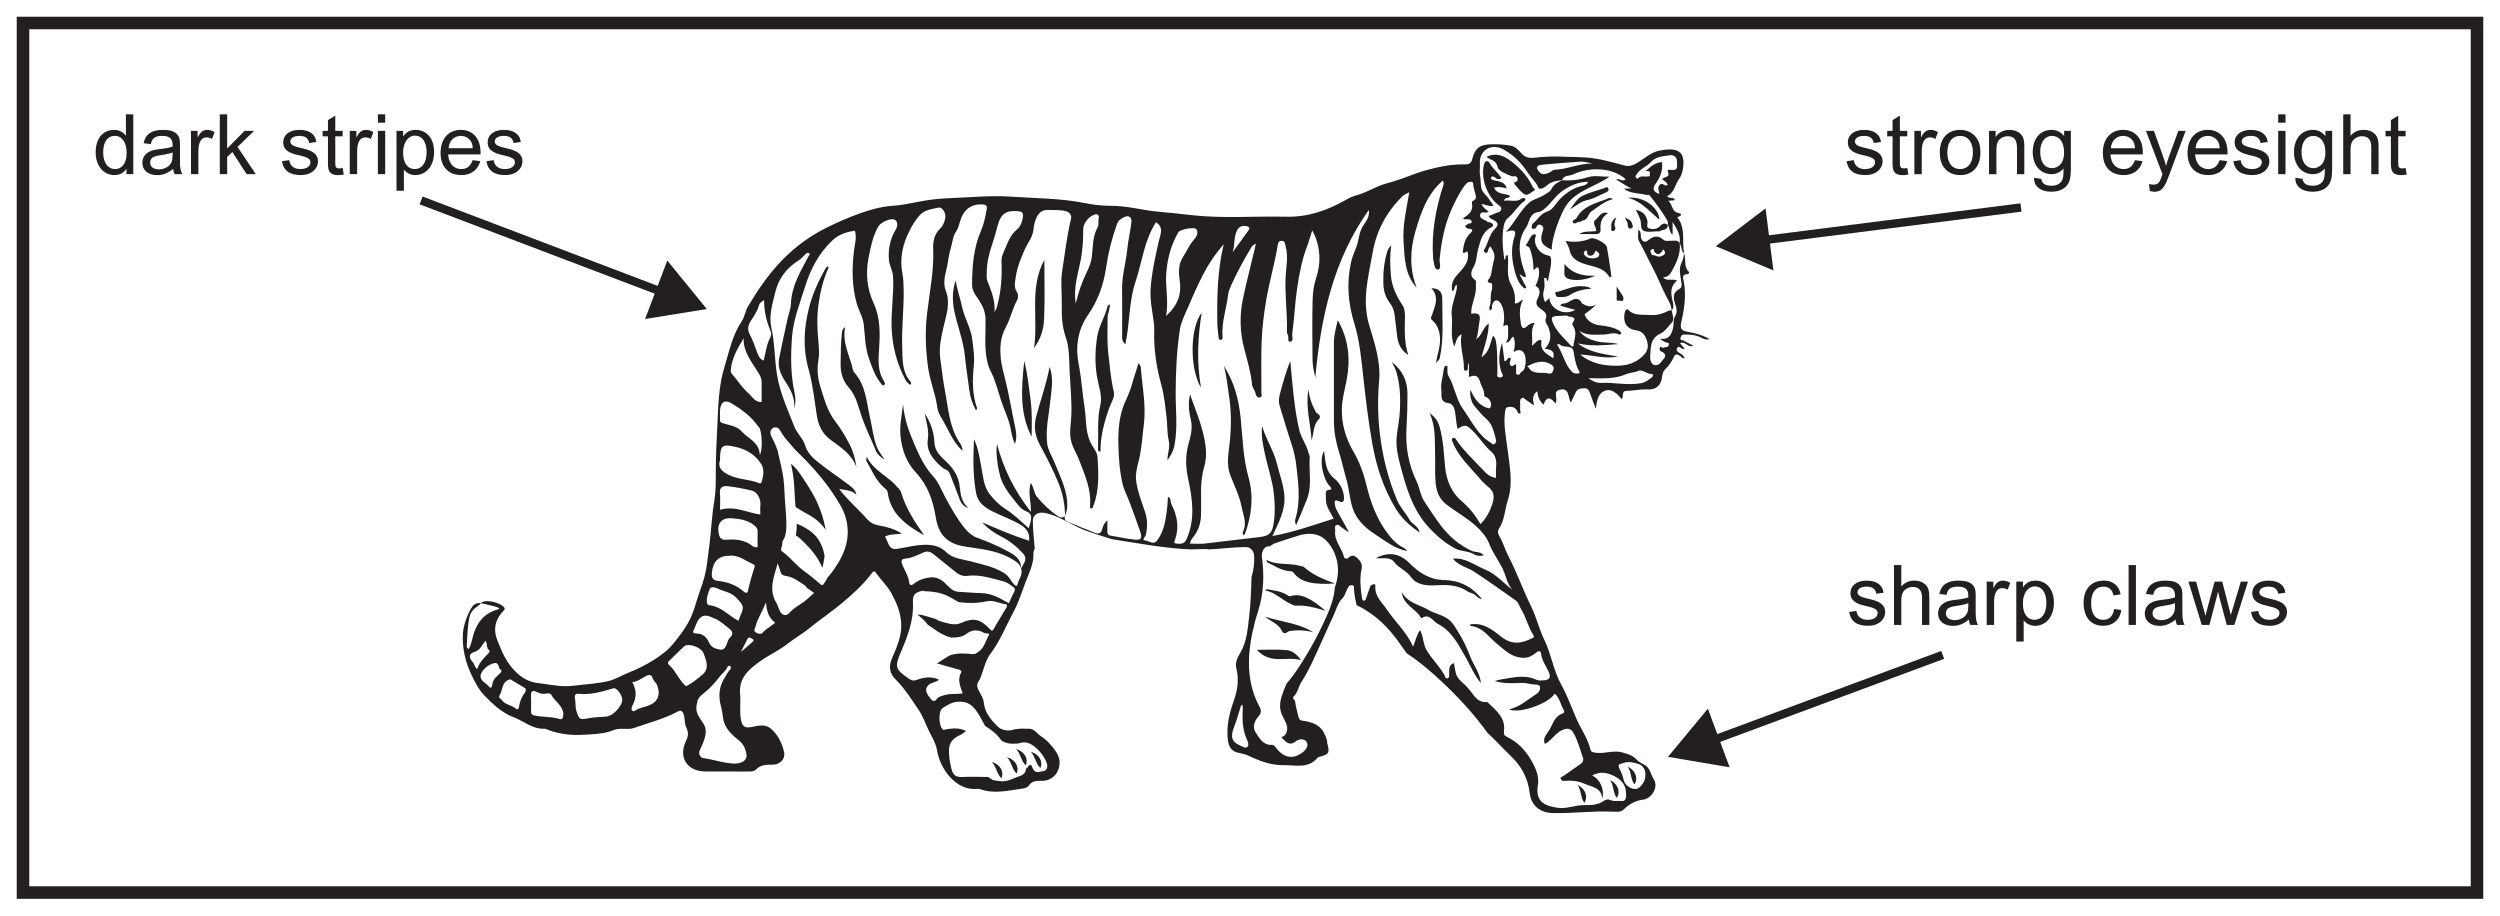 <?xml version="1.0" encoding="UTF-8"?>
<svg xmlns="http://www.w3.org/2000/svg" xmlns:xlink="http://www.w3.org/1999/xlink" width="598pt" height="219pt" viewBox="0 0 598 219" version="1.1">
<defs>
<g>
<symbol overflow="visible" id="glyph0-0">
<path style="stroke:none;" d="M 0.234 0 L 9.734 0 L 9.734 -13.297 L 0.234 -13.297 Z M 1.766 -12.359 L 8.219 -12.359 L 5 -7.5 Z M 1.203 -11.5 L 4.422 -6.656 C 4.422 -6.656 1.203 -1.797 1.203 -1.812 Z M 8.797 -11.5 L 8.797 -1.797 L 5.562 -6.656 Z M 8.219 -0.953 L 1.766 -0.953 L 5 -5.797 Z M 8.219 -0.953 "/>
</symbol>
<symbol overflow="visible" id="glyph0-1">
<path style="stroke:none;" d="M 8.078 0 L 9.719 0 L 9.719 -14.312 L 7.953 -14.312 L 7.953 -9.188 C 7.297 -10.094 6.234 -10.594 5.188 -10.594 C 2.453 -10.594 0.719 -8.547 0.719 -5.234 C 0.719 -1.875 2.688 0.219 5.203 0.219 C 6.406 0.219 7.422 -0.281 8.078 -1.312 Z M 2.516 -5.188 C 2.516 -7.719 3.562 -9.156 5.297 -9.156 C 7.016 -9.156 8.125 -7.641 8.125 -5.016 C 8.125 -2.5 6.922 -1.219 5.359 -1.219 C 3.812 -1.219 2.516 -2.547 2.516 -5.188 Z M 2.516 -5.188 "/>
</symbol>
<symbol overflow="visible" id="glyph0-2">
<path style="stroke:none;" d="M 4.062 -5.875 C 1.938 -5.578 0.766 -4.359 0.766 -2.734 C 0.766 -0.984 2.078 0.234 4.359 0.234 C 5.719 0.234 6.922 -0.266 8.125 -1.281 C 8.156 -0.938 8.234 -0.5 8.484 0 L 10.312 0 C 9.812 -0.906 9.766 -1.906 9.766 -3.141 L 9.766 -6.797 C 9.766 -7.875 9.766 -8.703 9.156 -9.438 C 8.484 -10.281 7.344 -10.594 5.688 -10.594 C 2.938 -10.594 1.516 -9.547 1.062 -7.406 L 2.781 -7.188 C 3.062 -8.281 3.453 -9.156 5.484 -9.156 C 7.688 -9.156 8 -8.141 8 -6.906 L 8 -6.578 C 6.938 -6.203 5.5 -6.078 4.062 -5.875 Z M 8 -4.562 C 8 -3.594 7.906 -2.844 7.219 -2.125 C 6.625 -1.5 5.688 -1.141 4.812 -1.141 C 3.375 -1.141 2.641 -1.797 2.641 -2.781 C 2.641 -4.906 5.594 -4.219 8 -5.203 Z M 8 -4.562 "/>
</symbol>
<symbol overflow="visible" id="glyph0-3">
<path style="stroke:none;" d="M 2.859 -10.359 L 1.281 -10.359 L 1.281 0 L 3.047 0 L 3.047 -5.438 C 3.047 -7.703 3.781 -8.797 4.984 -8.797 C 5.484 -8.797 5.922 -8.656 6.312 -8.422 L 6.922 -10.047 C 6.359 -10.406 5.766 -10.594 5.141 -10.594 C 3.953 -10.594 3.422 -9.797 2.859 -8.797 Z M 2.859 -10.359 "/>
</symbol>
<symbol overflow="visible" id="glyph0-4">
<path style="stroke:none;" d="M 3.078 0 L 3.078 -4.125 L 4.312 -5.297 L 7.734 0 L 9.922 0 L 5.547 -6.516 L 9.516 -10.359 L 7.234 -10.359 L 3.078 -6.156 L 3.078 -14.312 L 1.312 -14.312 L 1.312 0 Z M 3.078 0 "/>
</symbol>
<symbol overflow="visible" id="glyph0-5">
<path style="stroke:none;" d=""/>
</symbol>
<symbol overflow="visible" id="glyph0-6">
<path style="stroke:none;" d="M 8.844 -7.703 C 8.719 -8.453 8.547 -9.062 7.875 -9.641 C 7.094 -10.312 6.078 -10.594 4.766 -10.594 C 2.312 -10.594 0.922 -9.297 0.922 -7.625 C 0.922 -3.703 7.438 -5.156 7.438 -2.859 C 7.438 -1.984 6.641 -1.219 5.047 -1.219 C 3.547 -1.219 2.562 -1.922 2.359 -3.359 L 0.625 -3.094 C 1.016 -0.797 2.484 0.219 5.203 0.219 C 7.641 0.219 9.234 -1.266 9.234 -3.062 C 9.234 -6.953 2.625 -5.625 2.625 -7.797 C 2.625 -8.641 3.422 -9.156 4.859 -9.156 C 6.141 -9.156 6.953 -8.594 7.125 -7.453 Z M 8.844 -7.703 "/>
</symbol>
<symbol overflow="visible" id="glyph0-7">
<path style="stroke:none;" d="M 3.375 -9.047 L 5.141 -9.047 L 5.141 -10.359 L 3.375 -10.359 L 3.375 -14 L 1.625 -12.938 L 1.625 -10.359 L 0.344 -10.359 L 0.344 -9.047 L 1.625 -9.047 L 1.625 -2.938 C 1.625 -1.344 1.578 0.234 4.094 0.234 C 4.578 0.234 5.047 0.156 5.406 0.078 L 5.141 -1.484 C 4.844 -1.438 4.578 -1.375 4.359 -1.375 C 3.375 -1.375 3.375 -1.922 3.375 -2.844 Z M 3.375 -9.047 "/>
</symbol>
<symbol overflow="visible" id="glyph0-8">
<path style="stroke:none;" d="M 3.094 0 L 3.094 -10.359 L 1.344 -10.359 L 1.344 0 Z M 3.094 -12.312 L 3.094 -14.312 L 1.344 -14.312 L 1.344 -12.312 Z M 3.094 -12.312 "/>
</symbol>
<symbol overflow="visible" id="glyph0-9">
<path style="stroke:none;" d="M 2.953 -10.359 L 1.359 -10.359 L 1.359 3.984 L 3.125 3.984 L 3.125 -1.078 C 3.781 -0.266 4.734 0.219 5.844 0.219 C 8.359 0.219 10.359 -1.844 10.359 -5.344 C 10.359 -8.484 8.594 -10.594 5.938 -10.594 C 4.578 -10.594 3.703 -10.062 2.953 -9.016 Z M 2.938 -5.125 C 2.938 -7.641 4.188 -9.219 5.797 -9.219 C 7.406 -9.219 8.562 -7.797 8.562 -5.266 C 8.562 -2.547 7.297 -1.219 5.719 -1.219 C 4.125 -1.219 2.938 -2.516 2.938 -5.125 Z M 2.938 -5.125 "/>
</symbol>
<symbol overflow="visible" id="glyph0-10">
<path style="stroke:none;" d="M 10.344 -4.734 L 10.344 -5.203 C 10.344 -8.625 8.406 -10.594 5.625 -10.594 C 2.656 -10.594 0.781 -8.453 0.781 -5.094 C 0.781 -1.781 2.594 0.219 5.812 0.219 C 8.078 0.219 9.719 -1.016 10.281 -3.125 L 8.453 -3.344 C 7.953 -1.922 7.094 -1.219 5.734 -1.219 C 3.984 -1.219 2.719 -2.484 2.594 -4.734 Z M 2.703 -6.203 C 2.812 -7.906 3.953 -9.156 5.641 -9.156 C 6.797 -9.156 7.797 -8.5 8.219 -7.5 C 8.422 -7.047 8.438 -6.578 8.484 -6.203 Z M 2.703 -6.203 "/>
</symbol>
<symbol overflow="visible" id="glyph0-11">
<path style="stroke:none;" d="M 3.094 0 L 3.094 -5.688 C 3.094 -6.5 3.141 -7.219 3.516 -7.844 C 3.984 -8.578 4.859 -9.078 5.812 -9.078 C 7.312 -9.078 8.047 -8.219 8.047 -6.562 L 8.047 0 L 9.797 0 L 9.797 -6.562 C 9.797 -8.125 9.578 -9.094 8.688 -9.812 C 8.016 -10.344 7.188 -10.594 6.219 -10.594 C 4.938 -10.594 3.922 -10.141 3.094 -9.188 L 3.094 -14.312 L 1.344 -14.312 L 1.344 0 Z M 3.094 0 "/>
</symbol>
<symbol overflow="visible" id="glyph0-12">
<path style="stroke:none;" d="M 9.641 -7.312 C 9.203 -9.625 7.5 -10.594 5.688 -10.594 C 2.594 -10.594 0.781 -8.594 0.781 -5.312 C 0.781 -1.781 2.562 0.219 5.484 0.219 C 7.688 0.219 9.438 -1.094 9.812 -3.578 L 8.078 -3.797 C 7.812 -2.047 6.875 -1.219 5.484 -1.219 C 3.641 -1.219 2.578 -2.594 2.578 -5.234 C 2.578 -7.797 3.719 -9.156 5.578 -9.156 C 6.781 -9.156 7.625 -8.438 7.938 -7.062 Z M 9.641 -7.312 "/>
</symbol>
<symbol overflow="visible" id="glyph0-13">
<path style="stroke:none;" d="M 3.094 -14.312 L 1.344 -14.312 L 1.344 0 L 3.094 0 Z M 3.094 -14.312 "/>
</symbol>
<symbol overflow="visible" id="glyph0-14">
<path style="stroke:none;" d="M 5.125 0 L 7.203 -7.984 C 7.297 -7.562 7.406 -6.938 7.594 -6.219 L 9.266 0 L 11.078 0 L 14.344 -10.359 L 12.625 -10.359 L 10.844 -4.375 C 10.641 -3.734 10.422 -3.062 10.234 -2.375 C 10.062 -3.141 9.859 -3.812 9.719 -4.359 L 8.188 -10.359 L 6.359 -10.359 L 4.719 -4.297 C 4.5 -3.484 4.297 -2.703 4.188 -2.156 C 3.938 -3.016 3.719 -3.781 3.562 -4.375 L 1.922 -10.359 L 0.094 -10.359 L 3.281 0 Z M 5.125 0 "/>
</symbol>
<symbol overflow="visible" id="glyph0-15">
<path style="stroke:none;" d="M 0.703 -5.188 C 0.703 -3.688 0.984 -2.516 1.781 -1.5 C 2.688 -0.359 4 0.219 5.562 0.219 C 8.375 0.219 10.422 -1.625 10.422 -5.188 C 10.422 -6.688 10.141 -7.844 9.344 -8.859 C 8.438 -10 7.125 -10.594 5.562 -10.594 C 2.734 -10.594 0.703 -8.719 0.703 -5.188 Z M 2.5 -5.188 C 2.5 -7.766 3.766 -9.156 5.562 -9.156 C 7.375 -9.156 8.625 -7.734 8.625 -5.188 C 8.625 -2.594 7.344 -1.219 5.562 -1.219 C 3.734 -1.219 2.5 -2.625 2.5 -5.188 Z M 2.5 -5.188 "/>
</symbol>
<symbol overflow="visible" id="glyph0-16">
<path style="stroke:none;" d="M 2.938 -10.359 L 1.359 -10.359 L 1.359 0 L 3.125 0 L 3.125 -5.656 C 3.125 -6.5 3.188 -7.219 3.484 -7.781 C 3.906 -8.578 4.844 -9.078 5.859 -9.078 C 7.594 -9.078 8.047 -7.844 8.047 -6.297 L 8.047 0 L 9.797 0 L 9.797 -6.375 C 9.797 -7.406 9.797 -8.281 9.344 -9.078 C 8.797 -10 7.656 -10.594 6.234 -10.594 C 4.859 -10.594 3.703 -10.016 2.938 -8.906 Z M 2.938 -10.359 "/>
</symbol>
<symbol overflow="visible" id="glyph0-17">
<path style="stroke:none;" d="M 8.203 -9.125 C 7.406 -10.094 6.422 -10.594 5.203 -10.594 C 2.453 -10.594 0.688 -8.453 0.688 -5.266 C 0.688 -2.203 2.484 0 5.203 0 C 6.344 0 7.281 -0.453 8.047 -1.359 L 8.047 -0.844 C 8.047 0.156 8.016 1 7.594 1.656 C 7.141 2.359 6.297 2.766 5.219 2.766 C 3.594 2.766 2.906 2.203 2.734 1.125 L 1.047 0.859 C 1.047 0.984 1.016 1.016 1.016 1.141 C 1.016 2.797 2.438 4.203 5.141 4.203 C 7.359 4.203 8.906 3.266 9.484 1.594 C 9.719 0.875 9.812 -0.141 9.812 -1.406 L 9.812 -10.359 L 8.203 -10.359 Z M 2.484 -5.375 C 2.484 -7.766 3.688 -9.156 5.297 -9.156 C 6.938 -9.156 8.188 -7.812 8.188 -5.281 C 8.188 -4.188 8.047 -3.312 7.484 -2.562 C 6.953 -1.844 6.156 -1.438 5.375 -1.438 C 3.625 -1.438 2.484 -2.781 2.484 -5.375 Z M 2.484 -5.375 "/>
</symbol>
<symbol overflow="visible" id="glyph0-18">
<path style="stroke:none;" d="M 9.812 -10.359 L 8.062 -10.359 L 5.859 -4.344 C 5.438 -3.203 5.234 -2.422 5.125 -1.953 C 4.922 -2.719 4.688 -3.547 4.375 -4.359 L 2.219 -10.359 L 0.312 -10.359 L 4.266 0.016 C 3.688 1.547 3.578 2.5 2.078 2.5 C 1.656 2.5 1.297 2.406 1.047 2.344 L 1.234 4 C 1.516 4.094 1.906 4.203 2.375 4.203 C 4.375 4.203 4.984 2.562 5.875 0.188 Z M 9.812 -10.359 "/>
</symbol>
</g>
</defs>
<g id="surface1">
<rect x="0" y="0" width="598" height="219" style="fill:rgb(100%,100%,100%);fill-opacity:1;stroke:none;"/>
<path style=" stroke:none;fill-rule:nonzero;fill:rgb(100%,100%,100%);fill-opacity:1;" d="M 5.5 5.5 L 592.5 5.5 L 592.5 213.5 L 5.5 213.5 Z M 5.5 5.5 "/>
<path style=" stroke:none;fill-rule:nonzero;fill:rgb(13.73%,12.16%,12.549%);fill-opacity:1;" d="M 594 4 L 4 4 L 4 215 L 594 215 Z M 591 212 L 7 212 L 7 7 L 591 7 Z M 591 212 "/>
<path style=" stroke:none;fill-rule:nonzero;fill:rgb(13.73%,12.16%,12.549%);fill-opacity:1;" d="M 395.195 90.219 C 394.383 90.785 393.73 91.453 392.574 91.656 C 389.332 92.234 386.152 91.457 382.949 91.578 C 381.871 91.617 380.938 91.203 379.949 90.457 C 383.172 90.484 386.168 90.754 389.062 89.469 C 389.891 89.102 390.891 89.152 391.801 88.742 C 392.953 88.223 393.922 89.582 395.156 89.449 C 395.465 89.418 395.418 90.062 395.195 90.219 M 375.293 88.055 C 374.102 86.328 373.695 84.25 372.418 82.414 C 372.875 82.348 373.035 82.285 373.066 82.328 C 373.922 83.445 376.102 82.246 376.414 84.141 C 376.637 85.48 376.801 86.801 377.355 88.066 C 377.52 88.441 377.781 88.781 377.891 89.215 C 376.625 89.676 375.953 89.016 375.293 88.055 M 371.668 77.68 C 370.754 75.789 371.043 75.543 373.602 75.555 C 374.082 75.555 374.707 75.363 375.012 75.598 C 375.516 75.984 377.434 75.527 376.172 77.234 C 375.93 77.562 376.305 77.992 376.504 78.383 C 377.246 79.82 376.496 81.262 376.371 82.703 C 376.344 82.969 375.984 82.93 375.863 82.789 C 374.41 81.125 372.637 79.691 371.668 77.68 M 371.613 88.281 C 371.496 88.93 371.199 89.547 370.371 89.328 C 369.102 88.988 367.766 89.449 366.48 88.777 C 365.879 88.465 365.793 87.926 365.312 87.605 C 367.133 86.715 368.816 86.004 370.754 87.031 C 371.383 87.359 371.738 87.617 371.613 88.281 M 359.375 135.922 C 360.219 137.59 360.43 139.543 361.727 141.051 C 359.562 139.371 357.719 137.227 355.273 136.25 C 352.789 135.254 350.539 133.32 347.535 133.629 C 348.895 135.367 351.031 135.691 352.691 136.793 C 356.039 139.008 359.316 141.32 362.586 143.648 C 363.285 144.148 363.457 145.094 363.895 145.805 C 365.074 147.719 365.539 149.949 366.723 151.828 C 367.074 152.387 366.906 152.465 366.5 152.668 C 364.012 153.887 361.664 154.406 358.953 152.203 C 356.859 150.504 354.652 148.832 351.609 149.375 C 351.676 149.512 351.73 149.75 351.805 149.754 C 354.59 149.98 355.988 152.254 357.871 153.816 C 359.875 155.48 361.703 157.441 364.684 157.332 C 365.871 157.289 366.711 156.707 367.492 156.074 C 368.332 155.395 368.59 155.973 368.656 156.504 C 368.855 158.082 369.812 159.309 370.438 160.684 C 371.031 161.977 370.68 162.656 369.246 162.738 C 368.668 162.773 368.008 162.832 367.516 162.602 C 364.625 161.25 361.754 162.109 358.875 162.555 C 358.426 162.625 357.984 162.781 357.531 162.906 C 359.656 163.535 361.824 163.441 363.973 163.355 C 365.16 163.309 366.258 163.77 367.434 163.75 C 367.773 163.746 368.348 163.91 368.387 164.398 C 368.438 164.996 368.152 165.594 367.66 165.898 C 365.516 167.234 363.664 169.078 360.98 169.668 C 363.305 170.828 370.508 168.312 371.875 165.906 C 373.117 166.957 373.27 168.574 374.059 169.82 C 374.367 170.301 374.012 170.598 373.707 170.707 C 371.633 171.445 371.387 173.578 370.305 175.066 C 369.688 175.914 369.027 176.727 369.527 177.953 C 371.086 177.188 371.922 175.496 373.535 174.707 C 374.793 174.094 375.699 174.113 376.387 175.336 C 377.441 177.215 377.957 179.301 378.66 181.316 C 378.852 181.871 378.605 182.363 378.121 182.707 C 376.715 183.699 375.297 184.68 373.891 185.676 C 373.664 185.84 373.172 185.824 373.32 186.281 C 373.449 186.672 373.801 186.82 374.215 186.781 C 375.871 186.633 377.547 186.789 379.016 187.477 C 380.66 188.246 383.012 188.25 383.293 191.078 C 383.82 188.746 382.758 186.422 380.828 185.488 C 382.629 184.527 384.234 184.742 385.934 185.547 C 388.121 186.582 389.078 188.043 388.969 190.406 C 388.93 191.312 388.574 191.688 387.703 191.602 C 386.871 191.516 386.031 191.762 385.191 191.355 C 384.766 191.145 384.176 191.188 383.676 191.547 C 382.273 192.551 380.652 192.609 379.004 192.574 C 376.836 192.531 374.785 193.555 372.574 193.219 C 369.176 192.703 367.25 191.609 367.871 187.742 C 368.203 185.668 367.355 183.703 366.25 181.824 C 364.805 179.363 362.961 177.453 360.406 176.234 C 359.785 175.938 359.66 175.598 359.75 174.949 C 360.199 171.715 357.895 169.977 355.922 168.066 C 355.852 167.996 355.742 167.918 355.656 167.926 C 353.102 168.125 352.398 165.859 351.035 164.477 C 350.812 164.25 350.613 163.992 350.375 163.781 C 348.043 161.723 348.367 161.598 347.77 158.605 C 346.539 159.055 346.648 160.078 346.633 161.047 C 346.625 161.504 346.797 162.141 346.195 162.258 C 345.676 162.359 345.641 161.691 345.445 161.355 C 344.262 159.316 342.551 157.68 341.312 155.645 C 340.324 154.02 340.547 152.273 339.668 150.727 C 338.906 151.793 338.617 153.156 338.012 154.668 C 336.434 151.141 333.711 148.762 331.758 145.828 C 330.613 144.109 328.816 142.668 328.984 140.273 C 329 140.023 328.973 139.633 328.617 139.746 C 328.305 139.844 327.887 139.906 327.742 140.328 C 327.418 141.262 327.066 142.188 326.758 143.133 C 326.668 143.414 326.531 143.68 326.273 143.691 C 326.023 143.699 325.844 143.441 325.801 143.156 C 325.438 140.801 325.188 138.434 325.695 136.074 C 325.926 134.996 325.465 134.246 324.773 133.59 C 324.133 132.977 323.422 132.527 322.578 133.395 C 322.23 133.754 321.594 133.664 321.492 133.234 C 320.98 131.062 319.074 129.363 319.379 126.934 C 319.434 126.488 319.129 125.91 319.641 125.629 C 320.258 125.293 320.574 125.996 321 126.234 C 321.52 126.523 321.93 127.012 322.641 127.262 C 321.781 125.695 320.949 124.117 320.051 122.578 C 319.73 122.027 319.453 121.516 319.34 120.863 C 319.156 119.809 319.168 119.379 320.41 119.961 C 321.402 120.426 321.535 119.605 321.484 118.879 C 321.355 117.094 320.43 115.445 319.203 114.488 C 317.156 112.898 317.113 110.816 316.812 108.691 C 316.777 108.434 316.773 108.176 316.746 107.84 C 315.379 109.949 316.562 114.762 317.992 116.18 C 318.426 116.613 318.684 117.098 318.066 117.145 C 316.914 117.234 317.156 117.922 317.145 118.574 C 317.113 120.594 317.223 120.906 319.012 124.062 C 314.223 125.582 309.492 127.289 304.367 128.219 C 305.816 125.016 307.492 122.113 307.227 118.574 C 307.023 115.887 306.047 113.41 305.418 110.844 C 304.652 107.727 302.77 105.012 301.902 101.895 C 301.594 104.395 302.172 106.785 302.707 109.191 C 303.348 112.09 304.344 114.895 304.68 117.875 C 304.953 120.312 305.039 122.691 304.672 125.125 C 304.309 127.492 303.637 128.207 301.281 128.465 C 296.918 128.941 292.57 129.539 288.207 130.016 C 287.047 130.145 285.863 130.035 284.637 130.035 C 284.746 129.309 285.113 128.844 285.547 128.301 C 286.672 126.887 287.207 125.125 287.277 123.371 C 287.434 119.508 286.906 115.566 288.016 111.816 C 288.938 108.707 288.344 105.773 287.586 102.863 C 286.867 100.098 285.738 97.441 284.641 94.32 C 284.141 96.723 284.438 98.648 284.855 100.445 C 285.355 102.605 284.742 104.477 284.223 106.449 C 283.516 109.145 283.617 111.844 284.211 114.574 C 285.254 119.383 285.934 124.188 283.832 128.953 C 283.262 130.246 282.32 130.109 281.34 130.016 C 280.656 129.949 280.938 129.453 281.082 129.051 C 282.129 126.09 281.566 123.266 280.191 120.574 C 279.906 120.012 280.215 119.246 279.371 118.805 C 279.297 120.848 279.078 122.828 278.688 124.785 C 278.363 126.426 277.777 127.953 276.777 129.289 C 275.902 130.453 274.812 129.348 273.902 129.277 C 273 129.207 273.945 128.469 274.059 128 C 274.496 126.203 274.512 124.375 273.938 122.605 C 273.105 120.035 272.055 117.5 271.742 114.816 C 271.574 113.363 271.977 111.797 272.352 110.344 C 273.094 107.473 273.223 104.539 273.598 101.625 C 274.203 96.98 273.215 92.488 272.883 87.934 C 272.871 87.777 272.84 87.613 272.77 87.48 C 272.676 87.309 272.535 87.16 272.312 86.867 C 271.848 88.617 271.219 90.219 270.793 91.832 C 270.426 93.211 269.879 94.508 269.305 95.738 C 267.16 100.328 267.406 105.09 267.684 109.941 C 267.797 111.852 268.078 113.711 268.473 115.539 C 268.812 117.137 269.641 118.629 270.219 120.18 C 271.078 122.5 271.938 124.816 272.734 127.16 C 273.285 128.793 272.965 129.254 271.301 129.066 C 269.383 128.848 267.48 128.445 265.574 128.105 C 264.98 128 264.867 127.551 264.875 127.023 C 264.887 126.227 264.879 125.43 264.879 124.445 C 264.145 125.102 263.824 125.852 263.656 126.555 C 263.398 127.629 262.789 127.773 261.953 127.457 C 259.867 126.656 257.801 125.805 255.742 124.949 C 255.117 124.691 254.43 124.414 254.75 123.496 C 254.105 123.891 253.645 123.852 252.91 123.359 C 251.051 122.113 249.535 120.566 248.086 118.902 C 247.262 117.953 247.379 116.641 246.547 115.516 C 245.836 117.797 246.676 119.941 246.59 122.465 C 242.68 117.41 240.031 112.172 238.484 106.207 C 238.117 108.383 238.699 111.938 239.223 113.844 C 239.84 116.078 241.184 117.863 242.535 119.551 C 243.328 120.547 244.156 121.824 245.488 122.312 C 246.82 122.801 246.754 123.738 246.52 124.797 C 246.422 125.246 246.266 125.676 246.066 126.352 C 244.242 124.699 242.535 123.051 240.535 121.773 C 239.039 120.812 237.77 119.562 236.699 118.16 C 235.297 116.328 235.172 114.047 234.758 111.891 C 234.316 109.574 234.031 107.223 232.98 105.07 C 232.77 109.422 232.695 113.758 233.5 118.035 C 233.918 120.242 235.664 121.473 237.531 122.395 C 239.719 123.469 242.035 124.277 244.148 125.531 C 245.621 126.402 246.383 127.684 246.156 129.352 C 242.316 128.137 238.629 126.547 234.938 124.941 C 236.254 126.41 237.754 127.465 239.508 128.355 C 241.434 129.332 243.207 130.738 244.703 132.375 C 245.945 133.734 244.809 134.828 244.23 135.977 L 244.254 135.949 C 244.746 137.461 243.609 138.617 243.328 139.965 C 243.25 140.336 242.699 139.992 242.438 139.676 C 241.742 138.82 241.273 137.762 240.309 137.148 C 237.77 135.531 234.844 134.98 231.996 134.227 C 229.988 133.699 227.906 133.633 226.215 131.984 C 224.305 130.117 221.699 130.164 219.195 130.477 C 217.59 130.68 216.012 131.098 214.41 131.305 C 213.578 131.414 212.883 131.027 212.539 130.172 C 212.289 129.555 211.984 128.957 211.707 128.359 C 212.875 127.672 214.215 127.898 215.762 127.633 C 213.879 126.477 212.031 125.992 210.289 125.703 C 209.039 125.496 208.113 124.969 207.469 124.227 C 205.344 121.797 202.812 119.738 200.727 116.953 C 202.293 117.289 203.75 117.211 204.863 118.355 C 204.656 117.039 203.527 116.352 202.668 115.707 C 200.293 113.91 197.773 112.254 195.48 110.391 C 194.383 109.496 193.09 108.273 192.582 106.508 C 192.125 104.934 190.637 103.676 190.031 102.113 C 188.668 98.598 187.105 95.184 186.219 91.441 C 185.191 87.117 185.488 82.703 184.508 78.391 C 183.867 75.551 184.77 72.66 185.465 69.824 C 186.285 66.477 188.211 64.082 191.051 62.273 C 191.699 61.863 192.215 61.242 192.77 60.695 C 193.047 60.426 193.363 60.387 193.602 60.629 C 193.844 60.875 193.516 61.07 193.402 61.293 C 191.504 64.887 189.355 68.375 189.191 72.637 C 189.145 73.867 188.641 75.074 188.375 76.297 C 187.691 79.445 186.969 82.59 186.367 85.758 C 185.965 87.871 186.797 89.703 187.957 91.434 C 189.199 93.289 190.176 95.25 189.965 97.605 C 190.66 95.652 189.957 93.77 189.676 91.875 C 189.133 88.191 189.164 84.52 189.43 80.801 C 189.734 76.492 191.324 72.57 192.582 68.547 C 193.891 64.363 195.879 60.527 199.129 57.484 C 200.621 56.086 202.496 55.457 204.5 55.188 C 204.988 56.883 204.434 58.559 204.242 60.203 C 203.754 64.395 203.785 68.512 204.93 72.602 C 205.402 74.289 206.395 75.758 206.605 77.594 C 206.918 80.285 206.906 83.047 207.824 85.656 C 208.582 87.801 209.297 89.965 210.758 91.77 C 210.938 91.988 211.188 92.375 211.52 92.086 C 211.781 91.863 211.652 91.52 211.461 91.219 C 209.93 88.816 210.074 86.246 210.27 83.496 C 210.531 79.781 210.617 76.062 208.934 72.414 C 207.422 69.129 207.031 65.492 207.738 61.777 C 208.238 59.152 208.754 56.586 210.055 54.227 C 210.59 53.258 212.695 52.238 213.75 52.473 C 214.656 52.672 214.941 53.797 214.238 54.969 C 212.91 57.172 212.445 59.523 212.617 62.066 C 212.715 63.504 213.551 64.711 213.625 66.168 C 213.832 70.191 213.16 74.176 213.27 78.191 C 213.395 82.711 214.5 86.957 216.629 90.945 C 216.895 91.441 217.312 91.719 217.688 92.047 C 218.176 91.746 217.855 91.383 217.719 91.215 C 215.664 88.75 215.922 85.789 215.809 82.879 C 215.637 78.293 216.246 73.734 216.156 69.152 C 216.133 67.883 216.086 66.633 215.844 65.371 C 215.141 61.684 215.961 58.23 217.68 54.957 C 218.312 53.75 218.973 52.617 219.934 51.551 C 221.23 50.098 222.852 50.07 224.391 49.672 C 225.461 49.395 226.473 51.164 226.043 52.512 C 225.809 53.254 225.508 54.086 224.969 54.59 C 223.535 55.938 223.145 57.594 223.223 59.418 C 223.438 64.676 222.371 69.789 221.758 74.965 C 221.25 79.246 221.391 83.652 222.016 88.008 C 222.484 91.289 223.824 94.34 224.227 97.625 C 224.32 98.41 224.746 99.199 225.168 99.898 C 226.77 102.566 227.82 105.586 230.191 107.836 C 230.285 106.855 229.691 106.113 229.266 105.422 C 227.082 101.883 226.863 97.824 226.113 93.914 C 225.586 91.191 225.262 88.426 224.906 85.672 C 224.574 83.125 225.121 80.684 225.688 78.195 C 226.324 75.395 227.422 72.613 226.234 69.57 C 225.703 68.211 225.844 66.488 226.258 64.996 C 226.777 63.121 226.848 61.152 227.434 59.332 C 227.852 58.027 227.863 56.598 228.703 55.375 C 229.172 54.691 229.414 53.781 229.66 52.918 C 230.391 50.301 232.184 48.711 235.051 48.902 C 235.969 48.965 236.156 49.328 236.02 50.074 C 235.699 51.82 235.363 53.582 234.656 55.207 C 232.852 59.359 232.531 63.738 232.52 68.172 C 232.52 69.664 233.512 70.793 234.258 71.945 C 235.141 73.316 235.707 74.68 235.738 76.332 C 235.801 79.461 235.453 82.598 236 85.727 C 236.184 86.777 236.473 87.816 236.926 88.688 C 238.188 91.125 238.758 93.766 239.633 96.316 C 240.309 98.285 241.25 100.164 241.676 102.219 C 241.938 103.484 242.098 104.77 242.77 106.203 C 243.426 104.371 242.934 102.82 242.633 101.285 C 241.945 97.801 241.305 94.305 240.473 90.855 C 240.078 89.234 239.605 87.664 239.418 85.973 C 239.125 83.289 239.25 80.719 240.555 78.34 C 241.715 76.227 242.168 73.832 243.328 71.719 C 243.598 71.227 243.605 70.398 243.246 69.855 C 242.422 68.609 242.82 67.379 243.008 66.07 C 243.332 63.809 244.223 61.746 245.109 59.703 C 245.777 58.16 246.961 56.812 247.176 55.098 C 247.312 53.984 247.488 52.922 247.984 51.926 C 248.543 50.797 249.422 50.152 250.723 50.219 C 252.09 50.293 253.449 50.148 254.828 50.484 C 256.02 50.777 256.383 51.566 256.172 52.422 C 255.191 56.449 254.758 60.566 254.094 64.637 C 253.664 67.293 254.023 70.074 253.98 72.797 C 253.938 75.445 254.008 78.043 254.914 80.605 C 255.777 83.055 255.738 85.711 255.832 88.254 C 255.973 92.129 256.465 95.996 256.238 99.891 C 256.137 101.555 255.809 103.16 256.09 104.902 C 256.414 106.906 257.551 108.461 258.219 110.254 C 259.52 113.734 261.09 117.121 260.727 120.98 C 260.711 121.18 260.77 121.383 260.793 121.57 C 261.43 121.789 261.449 121.211 261.547 120.961 C 262.984 117.195 262.777 113.246 262.535 109.355 C 262.457 108.066 261.293 106.863 260.727 105.578 C 259.609 103.016 259.863 100.215 259.438 97.531 C 258.891 94.074 258.707 90.59 258.016 87.113 C 257.223 83.09 257.723 78.969 260.301 75.25 C 262.574 71.965 263.973 68.172 264.555 64.152 C 265.078 60.527 265.957 56.996 267.199 53.547 C 267.52 52.664 268.266 52.23 268.992 51.895 C 270.031 51.414 270.773 51.98 270.629 53.215 C 270.379 55.398 269.836 57.551 269.625 59.734 C 269.32 62.871 268.363 65.914 268.402 69.102 C 268.453 72.805 268.418 76.508 268.414 80.211 C 268.41 80.941 268.34 81.691 269.18 82.336 C 270.281 77.348 270.004 72.191 271.602 67.426 C 273.199 62.668 273.691 57.516 276.508 53.164 C 278.465 54.398 277.555 56.082 277.215 57.582 C 276.352 61.41 275.461 65.258 275.223 69.164 C 275.074 71.656 275.57 74.203 275.934 76.703 C 276.043 77.441 276.121 78.176 276.094 78.906 C 275.93 83.418 276.613 87.805 277.805 92.148 C 278.512 94.723 278.754 97.395 279.066 100.055 C 279.281 101.828 279.137 103.625 279.57 105.395 C 279.941 106.93 279.246 108.48 279.258 110.109 C 280.008 109.035 280.656 107.934 280.918 106.582 C 281.738 102.383 281.207 98.16 281.219 93.949 C 281.234 88.863 281.469 83.785 282.242 78.766 C 282.496 77.113 283.293 75.523 283.969 73.961 C 285.16 71.203 286.355 68.434 287.727 65.762 C 289.074 63.141 290.723 60.688 292.719 58.434 C 291.188 64.707 291.09 71.07 291.188 77.449 C 291.207 78.551 291.395 79.648 291.5 80.75 C 291.527 81.031 291.59 81.266 291.938 81.289 C 292.41 81.32 292.465 80.988 292.438 80.664 C 292.129 77.188 293.359 73.91 293.754 70.523 C 293.84 69.762 294.152 69.008 294.469 68.301 C 295.926 65.062 297.625 61.953 299.469 58.922 C 299.707 58.527 300.062 58.559 300.43 58.281 C 299.383 62.664 298.285 66.941 297.355 71.254 C 296.465 75.398 296.555 79.477 297.68 83.68 C 298.402 86.367 299.219 89.109 299.484 91.922 C 299.57 92.848 300.312 93.48 300.387 94.395 C 300.391 94.453 300.805 95.324 301.441 95.051 C 301.984 94.812 301.727 94.301 301.727 93.926 C 301.75 89.867 301.625 85.801 301.777 81.746 C 301.91 78.348 302.328 74.973 302.91 71.59 C 303.652 67.312 304.879 63.152 305.594 58.883 C 305.699 58.273 305.742 57.516 306.641 57.613 C 307.473 57.711 307.379 58.457 307.539 59.055 C 308.195 61.477 307.633 63.887 307.516 66.301 C 307.312 70.566 307.922 74.805 307.852 79.062 C 307.848 79.375 307.828 79.766 307.996 79.984 C 308.422 80.547 307.801 81.809 308.625 81.734 C 309.539 81.656 309.012 80.504 309.105 79.828 C 309.613 76.188 309.738 72.516 310.289 68.867 C 310.797 65.48 311.41 62.176 312.629 58.977 C 313.102 57.742 313.449 56.461 313.883 55.102 C 315.883 58.727 316.066 62.805 314.797 66.578 C 314.238 68.238 314.016 70.074 313.973 71.836 C 313.863 76.535 313.902 81.238 313.957 85.941 C 313.977 87.375 314.246 88.805 314.617 90.273 C 315.938 75.949 318.914 62.199 327.402 50.242 C 327.738 51.855 326.637 53.039 325.957 54.176 C 324.973 55.82 325.055 57.684 324.328 59.367 C 323.891 60.387 323.438 61.551 323.172 62.738 C 322.062 67.715 322.469 72.539 323.953 77.367 C 325.281 81.691 325.652 86.195 326.152 90.676 C 326.738 95.883 327.355 101.086 328.281 106.258 C 329.258 111.711 330.957 116.84 333.797 121.57 C 335.172 123.859 337.078 125.684 339.578 127.379 C 339.254 125.73 337.793 125.434 337.207 124.398 C 336.277 122.754 334.898 121.324 334.172 119.609 C 332 114.473 330.684 109.051 330.039 103.543 C 329.551 99.406 329.531 95.211 329.891 91.008 C 330.285 86.449 328.801 82.094 327.512 77.781 C 326.695 75.039 326.551 72.242 326.824 69.469 C 327.125 66.406 327.816 63.379 328.352 60.34 C 329.277 55.117 331.684 50.672 335.441 46.953 C 335.863 46.539 336.492 46.332 337.098 45.984 C 336.438 50.02 335.453 53.887 335.73 57.906 C 335.996 61.777 336.02 65.711 338.871 68.836 C 337.113 64.293 337.258 59.766 338.609 55.184 C 339.922 50.742 341.402 46.41 345.125 43.18 C 345.434 43.699 345.336 44.047 345.203 44.453 C 343.395 50.004 342.395 55.676 342.789 61.539 C 342.797 61.648 342.766 61.762 342.793 61.859 C 343.055 62.82 343.047 64.5 343.891 64.465 C 344.898 64.418 344.281 62.906 344.359 62.055 C 344.77 57.535 345.66 53.211 347.68 49.043 C 348.543 47.266 349.367 45.594 350.613 44.07 C 351.031 43.562 351.375 43.457 351.91 43.496 C 352.598 43.551 352.324 44.098 352.414 44.469 C 352.57 45.129 352.723 45.789 352.93 46.438 C 353.125 47.055 353.164 47.637 352.496 47.934 C 352.102 48.113 352.039 48.391 352.098 48.691 C 352.457 50.484 351.285 51.379 349.992 52.164 C 350.164 52.594 350.469 52.441 350.684 52.453 C 351.211 52.48 351.883 52.348 352.008 53.023 C 352.125 53.668 351.305 53.277 351.074 53.625 C 350.938 53.832 350.48 53.723 350.543 54.109 C 350.594 54.453 350.844 54.664 351.195 54.688 C 352.711 54.797 352.18 55.336 351.508 56 C 350.418 57.078 350.105 58.582 349.93 59.961 C 349.785 61.102 350.648 60.137 351.02 60.129 C 351.641 62.668 349.938 64.191 348.5 65.82 C 347.539 66.91 347.051 68.109 347.352 69.59 C 348.266 69.473 347.594 68.316 348.535 68.195 C 348.465 70.641 346.969 72.91 347.258 75.473 C 347.535 77.926 346.828 80.473 347.887 82.895 C 348.297 81.832 348.309 80.625 349.617 79.938 C 349.062 82.727 350.18 85.273 350.168 87.922 C 350.168 88.215 350.086 88.598 350.551 88.656 C 351.133 88.727 351.102 88.305 351.109 87.926 C 351.113 87.566 351.109 87.203 351.371 86.832 L 351.371 90.188 C 352.891 89.535 353.672 89.883 354.086 91.5 C 354.34 92.5 355.121 93.328 355 94.449 C 354.969 94.711 355.215 94.891 355.477 94.988 C 356.391 95.324 356.988 96.707 356.516 97.426 C 356.234 97.859 355.906 97.598 355.551 97.488 C 354.031 97.023 352.625 95.473 351.773 93.25 C 351.457 94.121 351.855 96.137 352.637 97.066 C 353.535 98.141 354.43 99.242 355.48 100.156 C 357.059 101.531 357.375 103.414 357.844 105.258 C 357.941 105.648 357.797 106.012 357.438 106.227 C 357.062 106.449 356.887 106.074 356.629 105.922 C 353.461 104.023 352.039 100.742 349.992 97.902 C 348.195 95.402 347.98 92.379 346.441 89.859 C 346.074 89.258 346.285 88.305 346.227 87.504 C 345.523 87.441 345.41 87.855 345.348 88.387 C 345.156 90.055 344.547 91.711 344.77 93.371 C 344.922 94.488 344.273 96.133 346.484 96.434 C 347.875 96.625 348.027 98.312 348.18 99.496 C 348.312 100.535 348.395 101.582 348.668 102.586 C 350.465 101.414 350.832 101.621 352.395 103.184 C 353.941 104.734 355.055 106.637 356.746 108.07 C 357.789 108.957 358.016 110.312 357.871 111.707 C 357.785 112.543 357.855 113.391 357.855 114.312 C 356.207 114.137 355.238 112.953 354.387 112.047 C 352.258 109.777 349.945 107.648 348.219 105.02 C 347.988 104.672 347.684 104.645 347.434 104.855 C 347.152 105.094 347.344 105.402 347.461 105.715 C 348.746 109.082 351.395 111.445 353.637 114.105 C 354.391 115 355.23 115.848 356.133 116.586 C 357.609 117.793 357.406 119.227 356.895 120.746 C 356.309 122.488 355.43 124.07 354.129 125.359 C 352.922 123.281 351.504 121.457 349.574 119.828 C 347.254 117.867 345.996 114.949 345.684 111.828 C 345.355 108.539 345.262 105.211 344.328 102.02 C 344.004 100.91 343.398 99.801 341.957 98.824 C 343.496 102.148 343.141 105.383 343.266 108.5 C 343.355 110.785 343.176 113.098 343.395 115.418 C 343.605 117.609 344.25 119.375 346.113 120.777 C 348.406 122.504 350.949 123.906 353.055 125.832 C 354.316 126.984 355.559 128.371 356.199 130.02 C 357.016 132.133 358.367 133.93 359.375 135.922 M 388.195 182.547 C 389.52 182.031 390.746 182.391 391.867 182.727 C 393.047 183.082 393.742 184.207 393.547 185.648 C 393.672 186.711 392.402 188.535 391.473 188.703 C 390.285 188.918 388.613 187.863 388.363 186.504 C 388.188 185.57 387.797 184.703 387.414 183.926 C 386.836 182.746 387.34 182.879 388.195 182.547 M 319.273 140.594 C 319.133 142.977 318.27 145.273 317.309 147.438 C 316.188 149.953 314.969 152.426 313.598 154.816 C 312.223 157.223 310.75 159.629 309.094 161.855 C 308.676 162.414 308.191 162.984 307.707 163.574 C 307.496 164.066 307.293 164.562 307.105 165.062 C 306.449 166.82 305.844 168.523 306.422 170.383 C 306.789 171.559 307.617 172.555 307.855 173.781 C 308.047 174.77 307.605 176.156 306.488 176.301 C 306.805 176.703 307.156 177.074 307.574 177.395 C 308.316 177.965 309 178.07 309.801 177.422 C 310.645 176.738 311.875 176.586 312.469 177.375 C 313.133 178.262 312.453 179.297 311.59 179.957 C 309.34 181.664 307.211 181.332 305.363 179.059 C 305.07 178.699 304.777 178.152 304.281 178.18 C 302.094 178.301 301.258 176.535 300.336 175.176 C 299.543 174 300.016 172.527 300.949 171.453 C 301.66 170.637 301.844 170.125 301.246 169.008 C 298.223 163.359 298.328 157.316 299.562 151.25 C 299.625 150.945 299.715 150.645 299.82 150.348 C 300.074 148.879 300.555 147.398 301 145.984 C 302.293 141.895 302.434 137.449 301.848 133.215 C 301.691 132.086 302.336 130.508 303.781 130.676 C 303.785 130.676 303.789 130.676 303.793 130.676 C 304.133 130.359 304.559 130.09 305.117 129.898 C 306.91 129.273 308.75 128.691 310.559 128.129 C 312.836 127.418 315.262 127.422 317.086 129.156 C 319.035 131.008 320.121 133.969 320.055 136.629 C 320.02 137.992 319.723 139.316 319.273 140.594 M 298.32 178.691 C 297.906 179.055 297.324 178.641 296.844 178.434 C 294.59 177.469 294.234 176.312 295.211 173.836 C 295.867 172.164 296.328 170.414 296.875 168.695 C 297.004 168.707 297.137 168.719 297.266 168.727 C 297.266 169.137 297.289 169.547 297.262 169.957 C 297.117 172.406 297.262 174.809 298.332 177.07 C 298.598 177.637 298.777 178.289 298.32 178.691 M 242.527 141.734 C 242.062 142.547 241.723 143.43 241.32 144.297 C 239.215 143.094 237.195 141.906 234.641 141.867 C 232.855 141.836 231.059 141.637 229.266 141.555 C 228.07 141.5 227.18 140.664 226.367 139.793 C 225.336 138.695 224.039 137.934 222.527 138.113 C 221.133 138.273 219.723 138.684 218.613 139.629 C 217.98 140.16 217.551 139.969 217.48 139.332 C 217.301 137.672 216.285 136.359 215.766 134.844 C 215.48 134.004 215.789 133.703 216.359 133.652 C 218.066 133.508 219.527 132.742 221.047 132.086 C 221.91 131.719 222.691 132.062 223.387 132.625 C 225.059 133.98 226.742 135.316 228.402 136.684 C 229.281 137.41 230.195 137.91 231.406 137.746 C 234.41 137.336 237.215 138.367 240.055 139.066 C 240.867 139.262 241.594 139.875 242.32 140.359 C 242.836 140.703 242.863 141.156 242.527 141.734 M 240.684 145.43 C 239.707 147.082 238.664 148.703 237.734 150.387 C 237.328 151.129 237.109 150.828 236.727 150.43 C 234.559 148.141 232.922 147.695 230.145 148.91 C 230.02 148.969 229.895 149 229.77 149.043 C 229.48 149.176 229.168 149.277 228.809 149.312 C 228.309 149.363 227.805 149.32 227.297 149.23 C 227.262 149.223 227.227 149.215 227.195 149.211 C 227.102 149.191 227.008 149.176 226.914 149.152 C 226.109 148.984 225.312 148.711 224.508 148.48 C 224.387 148.445 224.258 148.336 224.164 148.215 C 224.016 148.156 223.867 148.098 223.719 148.039 C 222.613 147.715 221.523 147.344 220.406 147.07 C 220.117 147.074 219.797 147.043 219.441 146.984 C 220.359 147.797 221.328 148.5 221.871 149.395 C 223.043 150.195 224.188 151.051 225.445 151.715 C 226.137 152.082 226.633 152.285 227.449 152.477 C 227.484 152.488 227.512 152.492 227.547 152.5 C 228.867 152.5 230.113 152.441 231.254 151.555 C 232.562 150.543 234.031 150.59 235.445 151.406 C 235.824 151.621 236.312 151.324 236.633 151.754 C 235.738 153.215 235.5 155.078 233.812 156.074 C 233.422 156.309 233.281 156.52 232.688 156.465 C 230.875 156.297 229.051 156.133 227.27 156.738 C 227.09 156.828 226.914 156.918 226.742 157.016 C 225.875 157.508 225.074 158.105 224.23 158.641 C 224.184 158.668 224.137 158.691 224.09 158.723 C 224.105 158.734 224.117 158.746 224.133 158.758 C 224.172 158.793 224.211 158.824 224.254 158.855 C 224.262 158.812 224.27 158.766 224.281 158.719 C 225.969 159.207 227.645 159.73 229.348 160.156 C 229.824 160.277 230.102 160.504 229.895 160.875 C 228.953 162.594 229.707 164.188 230.27 165.848 C 228.832 166.113 227.453 165.855 226.102 166.227 C 225.312 166.441 224.547 166.578 224.047 167.234 C 223.457 168 223.066 167.652 222.602 167.125 C 220.836 165.105 221.27 163.754 223.918 163.016 C 224.125 162.961 224.309 162.809 224.602 162.621 C 224.473 162.555 224.348 162.48 224.219 162.422 C 224.199 162.414 224.199 162.414 224.199 162.41 C 224.184 162.406 224.18 162.406 224.148 162.395 C 224.047 162.352 223.941 162.312 223.836 162.273 C 223.766 162.25 223.695 162.227 223.625 162.203 C 222.203 161.914 220.867 162.051 219.578 162.523 C 218.742 162.828 218.285 162.953 217.406 162.348 C 214.09 160.055 213.957 159.531 215.555 155.809 C 217.141 152.113 218.574 148.324 218.375 144.184 C 218.293 142.406 218.648 141.859 220.344 141.379 C 220.742 141.266 220.98 141.281 221.125 141.418 C 222.973 141.457 224.754 141.691 226.469 142.465 C 227.336 142.859 228.145 143.34 228.965 143.828 C 229.078 143.895 229.199 143.965 229.32 144.035 C 231.555 144.324 233.809 144.328 236.051 143.828 C 237.637 143.473 239.031 144.348 240.535 144.523 C 241.039 144.586 240.875 145.105 240.684 145.43 M 235.609 173.621 C 237.094 174.539 238.602 175.684 239.527 177.133 C 239.723 177.238 239.914 177.344 240.113 177.441 C 240.188 177.48 240.266 177.516 240.34 177.551 C 240.25 177.504 240.586 177.641 240.645 177.66 C 240.918 177.746 241.195 177.809 241.477 177.855 C 241.559 177.859 241.809 177.883 241.848 177.883 C 242.035 177.891 242.223 177.895 242.41 177.891 C 242.793 177.891 243.172 177.871 243.551 177.855 C 245.395 177.137 246.84 177.828 248.445 179.5 C 249.406 180.496 250.008 181.457 250.418 182.633 C 250.68 183.395 250.426 184.309 249.59 184.438 C 248.777 184.566 247.711 185.117 247.062 183.91 C 246.863 183.531 246.793 182.602 246.07 183.125 C 245.996 183.305 245.898 183.469 245.758 183.609 C 245.656 183.688 245.555 183.766 245.457 183.844 C 245.43 183.859 245.406 183.867 245.379 183.883 C 245.512 184.656 244.734 185.383 244.055 185.594 C 242.434 186.098 240.945 187.16 239.074 186.832 C 238.289 186.695 237.473 186.758 236.863 186.172 C 236.453 185.773 235.992 185.84 235.527 185.84 C 233.766 185.828 232 185.758 230.246 185.859 C 228.828 185.941 227.992 185.52 227.621 184.062 C 227.242 182.551 226.98 181.059 226.992 179.496 C 227 177.613 228.008 176.566 229.602 175.855 C 230.062 175.652 230.453 175.297 231.086 174.867 C 229.348 173.961 227.758 174.238 226.23 174.473 C 225.922 174.523 225.727 174.75 225.445 174.438 C 224.504 173.414 224.406 170.023 225.527 169.328 C 226.625 168.641 227.781 167.887 229.215 167.852 C 230.941 167.805 232.039 168.145 233.328 169.758 C 234.277 170.945 234.895 172.32 235.609 173.621 M 202.395 130.266 C 201.621 133.289 199.844 135.938 197.844 138.297 C 197.684 138.805 197.285 139.27 196.969 139.754 C 196.805 140.004 196.57 140.012 196.305 139.785 C 195.02 138.691 193.703 137.582 192.367 136.621 C 190.473 135.262 189.117 133.414 187.305 132.059 C 186.809 131.688 186.777 131.672 186.895 131.098 C 186.961 130.766 187.051 130.445 187.145 130.121 C 187.078 129.859 187.113 129.566 187.309 129.266 C 188.168 127.941 188.121 126.156 188.086 124.637 C 188.043 122.91 187.836 121.195 187.746 119.473 C 187.633 117.277 187.582 115.145 187.164 112.977 C 187.133 112.824 187.102 112.676 187.07 112.523 C 187.004 112.379 186.965 112.219 186.953 112.051 C 186.949 111.984 186.938 111.918 186.93 111.852 C 186.637 110.473 186.305 109.098 185.988 107.719 C 185.559 106.512 185.027 105.332 184.434 104.227 C 184.332 104.039 184.301 103.836 184.297 103.633 C 184.219 103.152 184.426 102.672 184.867 102.387 C 185.402 102.043 186.211 102.266 186.512 102.82 C 186.859 103.461 187.27 104.055 187.703 104.641 C 187.711 104.648 187.711 104.648 187.715 104.652 C 187.727 104.668 187.738 104.684 187.758 104.707 C 187.805 104.766 187.848 104.824 187.895 104.883 C 188.016 105.027 188.133 105.172 188.254 105.316 C 188.469 105.578 188.691 105.832 188.914 106.086 C 189.348 106.59 189.785 107.09 190.211 107.598 C 194.418 111.605 198.344 116.078 201.164 121.121 C 202.73 123.926 203.195 127.145 202.395 130.266 M 192.891 143.473 C 191.617 144.582 190.008 145.23 188.867 146.559 C 188.062 147.5 187.02 147.219 186.512 146.102 C 186.215 145.445 186.023 144.73 185.66 144.117 C 183.844 141.082 185.059 138.168 186.02 134.766 C 186.34 135.691 186.543 136.168 186.664 136.664 C 186.848 137.434 187.258 137.656 188.074 137.785 C 189.848 138.059 191.266 139.188 192.715 140.184 C 192.832 140.262 192.84 140.492 192.953 140.574 C 193.535 141.008 194.137 141.418 194.727 141.836 C 194.117 142.383 193.508 142.934 192.891 143.473 M 184.906 149.359 C 184.133 150.043 183.16 150.441 182.48 151.293 C 182.109 151.766 181.348 151.672 180.754 151.238 C 180.125 150.777 180.602 150.383 180.715 149.91 C 181.18 148 182.297 146.387 183.242 144.102 C 183.375 146.242 183.879 147.77 185.305 148.848 C 185.527 149.016 185.09 149.195 184.906 149.359 M 179.824 153.707 C 178.918 154.523 177.977 155.309 177.23 155.945 C 177.664 155.082 178.199 153.945 178.793 152.844 C 179.148 152.188 179.656 152.633 180.008 152.848 C 180.555 153.191 180.059 153.496 179.824 153.707 M 176.66 148.5 C 174.281 147.27 172.609 145.203 169.961 144.805 C 169.625 144.758 169.25 144.715 169.168 144.391 C 168.848 143.16 169.355 142.004 169.762 140.91 C 169.996 140.281 171.047 140.453 171.48 140.684 C 173.031 141.488 174.863 141.605 176.188 143.047 C 177.883 144.887 178.078 145.055 177.082 147.309 C 176.895 147.73 176.77 148.18 176.66 148.5 M 178.559 180.387 C 178.809 181.789 177.598 182.629 175.746 182.648 C 173.109 182.582 170.617 181.645 168.023 181.297 C 167.84 181.27 167.625 181.055 167.527 180.855 C 167.223 180.508 167.145 179.996 167.379 179.477 C 168.18 177.672 169.488 175.25 168.402 173.336 C 167.938 172.512 167.301 171.793 166.918 170.922 C 166.477 169.922 166.473 168.957 166.785 167.973 C 166.848 167.281 167.328 166.598 168.152 165.969 C 169.66 164.824 170.992 163.375 172.137 161.863 C 172.727 161.09 173.582 160.531 173.973 159.602 C 174.074 159.359 174.375 159.125 174.617 159.293 C 174.91 159.496 174.891 159.918 174.652 160.148 C 174.102 160.672 173.836 161.363 173.43 161.969 C 171.887 164.273 171.801 166.699 172.535 169.273 C 172.777 170.125 172.82 171.031 172.973 171.906 C 173.391 174.277 175.074 175.77 176.801 177.152 C 177.887 178.023 178.348 179.203 178.559 180.387 M 164.098 164.156 C 162.426 162.754 161.711 160.539 160.047 159.051 C 159.699 158.742 159.676 158.465 160.027 158.125 C 161.242 156.957 162.402 155.73 163.66 154.613 C 164.699 153.691 167.949 154.91 168.348 156.391 C 168.5 156.953 168.766 157.465 168.895 158 C 169.199 159.262 169.207 160.422 167.984 161.418 C 166.727 162.445 165.496 163.488 164.098 164.156 M 154.723 168.914 C 153.91 169.176 153.031 169.348 152.27 169.77 C 151.895 169.977 151.539 170.363 151.188 169.93 C 150.93 169.602 151.086 169.168 151.301 168.75 C 152.316 166.785 152.277 165.109 151.246 163.164 C 152.492 163.059 153.441 162.277 154.48 161.719 C 155.227 161.32 155.809 161.285 156.078 162.168 C 156.301 162.895 156.973 163.254 157.23 164.008 C 158.082 166.488 157.23 168.102 154.723 168.914 M 165.871 150.871 C 166.375 149.902 166.57 148.773 167.324 147.941 C 168.508 146.645 169.875 147.531 170.949 147.953 C 172.223 148.445 173.289 149.488 174.41 150.348 C 175.184 150.938 175.535 151.672 174.66 152.469 C 174.031 153.035 174.016 153.879 173.633 154.562 C 173.297 155.152 172.969 155.492 172.246 155.395 C 171.156 155.172 170.141 154.922 169.586 153.668 C 169.043 152.445 168.113 151.508 166.598 151.535 C 166.117 151.543 165.59 151.41 165.871 150.871 M 170.285 136.961 C 170.566 134.254 171.863 132.93 174.57 132.926 C 176.637 132.719 178.277 134.109 180.113 134.934 C 180.344 135.039 180.617 135.266 180.523 135.551 C 179.875 137.496 179.324 139.465 178.879 141.465 C 178.77 141.965 178.242 141.801 177.98 141.566 C 176.195 139.98 174.09 139.184 171.746 138.953 C 170.496 138.828 170.156 138.176 170.285 136.961 M 175.09 123.977 C 176.883 124.117 178.672 124.348 180.219 125.512 C 180.875 126.008 181.27 126.438 181.23 127.285 C 181.176 128.488 181.219 129.699 181.219 130.891 C 180.238 131.055 179.754 130.352 179.152 130.023 C 177.402 129.062 175.543 128.941 173.648 129.109 C 172.523 129.207 172.113 128.574 171.934 127.688 C 171.422 125.188 172.574 123.781 175.09 123.977 M 181.871 123.09 C 178.66 122.629 175.773 120.895 172.23 121.949 C 172.23 120.598 172.324 119.266 172.203 117.949 C 172.07 116.484 173.004 116.18 174.016 116.297 C 175.98 116.523 177.941 116.887 179.867 117.359 C 181.176 117.676 182.051 119.473 181.887 120.875 C 181.793 121.648 181.871 122.445 181.871 123.09 M 172.23 110.086 C 172.23 106.477 172.727 106.184 175.949 106.895 C 178.551 107.469 180.629 108.754 182.055 110.941 C 182.871 112.188 182.629 113.668 182.262 115.062 C 182.18 115.375 182.012 115.762 181.629 115.594 C 179.379 114.629 176.859 114.762 174.594 113.73 C 172.703 112.867 171.613 111.844 172.23 110.086 M 172.254 97.871 C 172.461 96.043 173.5 95.555 175.082 96.523 C 177.516 98.012 179.789 99.691 181.422 102.098 C 181.449 102.133 181.531 102.133 181.559 102.168 C 182.219 103 182.531 107.426 181.746 108.82 C 181.609 105.668 178.926 104.969 177.438 103.215 C 176.348 101.93 174.496 101.727 172.914 101.238 C 172.398 101.078 172.215 100.934 172.227 100.43 C 172.246 99.574 172.16 98.711 172.254 97.871 M 177.879 80.926 C 177.766 84.258 179.867 86.625 181.402 89.16 C 181.863 89.926 182.176 90.555 182.18 91.391 C 182.18 92.988 182.18 94.586 182.18 96.184 C 180.559 96.246 179.926 94.836 179.008 94.043 C 177.621 92.844 176.586 91.234 175.395 89.812 C 175.086 89.445 174.742 89.141 174.789 88.582 C 175.023 85.703 176.422 83.312 177.879 80.926 M 179.523 76.871 C 180.262 75.684 181.141 74.512 181.508 73.098 C 181.664 72.508 182.113 72.156 182.773 71.805 C 182.754 74.48 183.363 76.914 184.352 79.273 C 184.609 79.887 184.375 80.508 184.082 81.09 C 183.277 82.691 183.148 84.473 182.664 86.258 C 181.738 85.938 181.387 85.055 181.086 84.227 C 180.559 82.773 180.059 81.332 179.324 79.953 C 178.801 78.977 178.828 77.984 179.523 76.871 M 238.578 54.164 C 239.43 50.898 240.75 50.332 243.574 50.516 C 244.684 50.59 244.801 51.211 244.668 52.016 C 244.492 53.059 244.109 54.172 243.344 54.797 C 241.465 56.34 240.883 58.531 239.957 60.582 C 239.637 61.293 239.531 61.984 239.562 62.73 C 239.707 66.176 239.453 69.586 238.598 72.938 C 238.523 73.238 238.43 73.539 238.309 73.82 C 238.191 74.098 238.027 74.355 237.883 74.625 C 238.098 71.902 237.09 69.539 236.16 67.141 C 235.938 66.578 236.031 65.879 236.031 65.246 C 236.031 62.867 236.586 60.598 237.355 58.363 C 237.828 56.984 238.211 55.574 238.578 54.164 M 258.547 62.031 C 259.004 59.609 259.102 57.211 259.105 54.781 C 259.113 53.297 260.723 51.453 262.129 51.254 C 262.789 51.164 262.902 51.898 262.859 52.02 C 262.578 52.793 262.93 53.719 262.578 54.336 C 261.324 56.523 261.449 58.914 261.188 61.273 C 261.031 62.695 260.484 64.039 259.828 65.371 C 258.742 67.57 257.977 69.938 257.324 72.578 C 256.684 68.762 257.906 65.422 258.547 62.031 M 278.988 65.051 C 279.312 61.68 280.129 58.449 281.906 55.52 C 282.324 54.836 285.781 54.219 286.18 54.836 C 286.848 55.875 285.957 56.898 285.449 57.508 C 284.395 58.762 283.762 60.238 282.91 61.578 C 281.863 63.223 281.902 65.234 282.188 67.129 C 282.672 70.332 281.758 73.004 278.926 75.586 C 279.609 71.895 278.66 68.473 278.988 65.051 M 295.938 55.059 C 296.492 54.035 297.293 53.957 298.215 54.102 C 298.637 54.168 299.07 54.492 298.707 55.004 C 297.438 56.809 296.125 58.582 294.824 60.367 C 295.445 58.645 295.035 56.73 295.938 55.059 M 144.934 171.422 C 143.516 171.488 142.09 171.566 140.699 171.816 C 138.625 172.195 138.527 172.113 137.891 170.102 C 137.562 169.055 137.73 168.008 137.52 166.98 C 137.371 166.266 137.676 165.875 138.418 165.953 C 141.312 166.262 144.02 165.453 146.738 164.633 C 147.457 164.414 148.824 166.215 148.84 167.332 C 148.859 168.957 146.527 171.348 144.934 171.422 M 133.887 171.992 C 131.902 171.371 129.828 171.578 127.824 171.137 C 127.078 170.973 127.016 170.672 127.023 170.09 C 127.039 168.863 127.074 167.633 127.016 166.41 C 126.957 165.133 127.52 165.086 128.461 165.551 C 128.93 165.781 129.402 165.961 129.965 165.969 C 130.625 165.98 131.539 165.582 131.91 166.258 C 132.73 167.754 134.426 168.648 134.73 170.469 C 134.746 170.574 134.73 170.684 134.73 170.789 C 134.758 171.418 134.629 172.223 133.887 171.992 M 125.617 165.57 C 124.797 166.641 124.312 167.824 124.129 169.152 C 124.086 169.445 123.832 169.871 123.512 169.582 C 122.457 168.633 120.82 168.645 119.977 167.391 C 119.742 167.047 119.105 166.902 119.531 166.234 C 120.32 164.988 119.949 163.035 122.031 162.488 C 123.16 163.148 124.457 163.879 125.711 164.68 C 125.828 164.758 125.777 165.359 125.617 165.57 M 117.805 163.477 C 117.57 165.414 116.957 164.09 116.453 163.715 C 115.48 163 114.402 162.191 115.223 160.84 C 115.875 159.762 116.965 158.926 118.191 158.629 C 119.551 158.297 119.027 160.152 119.977 160.27 C 119.922 160.887 119.57 161.086 119.309 161.328 C 118.652 161.945 117.906 162.645 117.805 163.477 M 113.09 158.41 C 112.383 157.629 111.812 156.43 113.508 155.938 C 114.832 155.551 115.281 154.324 116.125 153.254 C 116.668 154.066 116.285 154.992 116.996 155.539 C 117.254 155.734 117.035 156.09 116.707 156.406 C 115.652 157.441 114.641 158.547 114.137 160.047 C 113.496 159.57 113.543 158.906 113.09 158.41 M 367.656 40.074 C 367.793 39.438 368.699 39.418 369.258 39.359 C 372.141 39.07 375.035 38.902 377.922 38.672 C 378.973 38.59 379.965 38.977 381.004 39.133 C 377.891 39.016 375 40.488 371.926 40.598 C 371.309 40.621 371.055 41.141 370.551 41.312 C 369.875 41.547 369.168 41.883 368.559 41.457 C 368.121 41.152 367.57 40.465 367.656 40.074 M 391.41 41.809 C 392.223 40.375 393.871 39.926 394.918 38.746 C 396.062 37.453 397.809 37.402 399.355 37.141 C 400.172 37 401.152 37.418 401.125 38.613 C 401.102 39.562 401.617 40.926 399.727 40.629 C 399.418 40.582 398.723 40.555 398.945 41.055 C 399.617 42.547 398.082 42.164 397.574 42.863 C 398.07 43.309 398.719 43.527 398.898 44.215 C 398.246 44.816 397.676 43.449 396.973 44.246 C 396.336 44.965 396.91 45.609 396.891 46.426 C 395.613 45.863 395.102 45.27 395.996 44.004 C 397.094 42.457 397.828 40.758 397.535 38.766 C 396.023 38.895 394.988 39.707 394 40.609 C 393.918 40.684 393.637 40.594 393.773 40.828 C 393.828 40.914 394.062 40.918 394.215 40.922 C 394.934 40.945 394.539 41.562 394.629 41.852 C 394.773 42.289 394.246 42.176 393.965 42.215 C 393.254 42.305 392.465 41.957 391.863 42.629 C 391.645 42.875 391.469 42.637 391.348 42.504 C 391.125 42.27 391.266 42.062 391.41 41.809 M 403.453 79.32 C 401.855 79.051 401.914 78.098 402.18 76.953 C 402.914 73.816 403.336 70.672 402.785 67.438 C 402.684 66.828 402.078 65.605 403.641 65.574 C 403.992 65.566 404.117 65.152 403.957 65 C 402.664 63.762 403.371 62.035 402.832 60.625 C 402.828 60.621 402.828 60.621 402.828 60.621 C 402.711 61.34 402.645 62.043 402.281 62.73 C 401.434 64.324 401.992 66.023 402.207 67.648 C 402.305 68.391 402.246 68.859 401.641 69.16 C 400.07 69.941 400.254 71.352 400.652 72.547 C 401.039 73.711 401.328 74.613 400.613 75.793 C 400.195 76.484 400.414 77.52 400.207 78.402 C 399.82 80.051 399.219 81.297 397.18 81.023 C 397.434 81.527 397.926 81.535 398.234 81.801 C 398.547 82.062 399.391 81.766 399.164 82.562 C 398.996 83.156 398.293 82.977 397.855 83.191 C 397.629 83.305 397.219 82.59 397 83.27 C 396.867 83.695 397.133 84.027 397.5 84.156 C 398.305 84.445 398.539 85.156 398.098 85.645 C 397.445 86.363 396.891 87.633 395.703 87.312 C 395.055 87.141 394.668 86.16 394.723 85.344 C 394.879 83.199 394.609 80.969 397.238 79.766 C 398.211 79.32 399.012 78.141 399.832 77.25 C 400.648 76.363 400.012 75.262 399.871 74.254 C 399.309 74.176 398.844 74.449 398.371 74.676 C 397.133 75.258 395.93 75.453 394.484 75.34 C 392.684 75.203 390.914 75.598 389.441 74.09 C 389.086 73.723 388.742 74.273 388.641 74.719 C 388.137 76.906 388.988 78.66 391.215 78.973 C 393.141 79.246 393.66 80.461 394.043 81.875 C 394.52 83.625 393.512 84.801 392.195 85.816 C 390.582 87.066 388.812 87.445 386.77 87.477 C 384.117 87.52 381.664 87.102 379.367 85.797 C 378.977 85.574 378.629 85.281 377.945 84.797 C 381.109 84.949 383.836 85.895 387.008 85.301 C 383.473 84.633 380.141 84.316 377.438 82.145 C 380.688 82.902 383.914 82.551 387.145 82.309 C 385.457 81.816 383.73 82.09 382.039 81.668 C 380.363 81.254 378.867 80.652 377.766 79.137 C 379.605 80.363 381.621 80.043 383.582 80.023 C 384.816 80.008 386.043 79.359 387.293 80.012 C 387.41 80.07 387.641 79.918 387.82 79.867 C 387.672 79.602 387.695 79.281 387.352 79.09 C 385.891 78.277 384.289 77.965 382.668 77.82 C 381.141 77.684 379.59 76.723 379.102 75.418 C 378.965 75.055 379.207 75.023 379.43 74.863 C 380.266 74.27 381.066 73.621 381.871 72.766 C 380.715 73.551 379.66 73.332 378.641 72.684 C 378.602 72.66 378.504 72.688 378.488 72.66 C 377.273 70.352 375.859 72.086 374.566 72.527 C 374.152 72.668 373.582 72.422 373.203 73.105 C 373.809 73.289 374.371 73.461 374.938 73.621 C 375.535 73.789 376.133 73.945 376.797 74.125 C 374.258 75.617 370.863 74.031 370.602 71.305 C 370.266 71.621 369.938 71.934 369.574 72.277 C 369.125 71.27 368.984 70.418 369.312 69.371 C 369.586 68.5 369.367 67.469 369.367 66.527 C 370.121 66.289 369.891 67.051 370.254 67.266 C 370.289 67.109 370.324 66.984 370.344 66.855 C 370.555 65.25 371.148 63.699 371 62.035 C 370.953 61.523 370.949 61.223 370.262 61.098 C 368.148 60.719 366.734 58.461 367.281 56.676 C 367.367 56.398 367.52 56.168 367.176 56.055 C 367.008 56 366.738 56.062 366.594 56.176 C 365.828 56.781 365.703 57.824 365.016 58.539 C 364.719 58.848 365.727 58.816 365.953 59.465 C 366.535 61.121 366.82 62.773 366.805 64.516 C 367.211 64.648 367.945 62.977 368.129 64.762 C 368.262 66.086 367.844 67.234 367.281 68.371 C 368.812 69.219 368.227 70.551 367.746 71.543 C 367.059 72.965 368.012 73.512 368.805 74.082 C 369.625 74.672 370.133 75.203 369.734 76.277 C 369.461 77.012 370.086 77.543 370.332 78.164 C 371.059 79.988 371.16 81.77 369.496 83.438 C 371.125 83.547 371.969 84.098 371.535 85.684 C 370.121 84.707 368.391 84.051 368.703 81.805 C 368.797 81.133 368.18 81.258 367.816 81.5 C 367.43 81.758 367.121 82.125 366.465 82.734 C 366.699 80.715 365.977 78.988 367.125 77.285 C 366.344 77.18 365.758 77.586 365.324 77.996 C 364.402 78.867 363.957 78.449 363.809 77.496 C 363.516 75.598 363.262 73.68 364.285 71.711 C 363.477 71.879 363.223 72.809 362.316 72.52 C 362.562 70.906 362.188 69.387 361.383 67.91 C 360.207 65.758 360.938 63.344 360.68 61.062 C 359.773 60.977 360.391 61.988 359.84 62.145 C 359.449 59.414 359.188 56.707 359.715 53.953 C 359.879 53.098 360.266 52.453 360.828 52.02 C 362.23 50.934 362.988 49.254 364.453 48.246 C 364.688 48.082 365.051 47.797 364.766 47.477 C 364.562 47.242 364.211 47.328 363.906 47.547 C 362.605 48.492 361.211 47.734 359.762 48.035 C 359.984 46.953 361 47.68 361.195 46.828 C 359.996 46.18 358.168 46.633 357.348 44.879 C 358.375 44.648 359.355 44.75 360.422 45.082 C 360.008 43.512 358.73 43.48 357.672 43.207 C 357.25 43.098 356.816 43.102 356.621 42.648 C 356.582 42.559 356.695 42.305 356.793 42.266 C 357.195 42.109 357.488 42.328 357.781 42.598 C 358.176 42.957 358.625 42.941 359.168 42.609 C 358.332 41.277 357.031 40.352 356.289 38.969 C 355.934 38.305 355.242 38.402 355.004 39.262 C 354.074 42.578 355.758 47.203 358.621 49.176 C 359.637 49.871 358.855 50.688 358.43 50.773 C 357.578 50.945 356.926 51.562 356.051 51.594 C 356.234 52.023 356.508 52.281 356.93 52.461 C 358.379 53.078 358.633 53.727 357.578 54.766 C 356.223 56.094 356.031 57.922 355.172 59.449 C 354.977 59.793 354.789 60.215 355.215 60.41 C 355.781 60.672 355.887 60.211 355.98 59.746 C 356.035 59.473 356.262 59.238 356.465 58.902 C 357.207 60.031 357.773 60.977 357.301 62.441 C 356.91 63.652 356.938 65.008 356.457 66.25 C 356.289 66.688 355.035 67.566 356.777 67.73 C 356.863 67.738 357.031 68.883 356.84 69.375 C 356.332 70.691 356.84 72.129 356.27 73.426 C 356.18 73.629 356.316 73.934 356.352 74.258 C 357.188 74.02 356.734 73.348 356.914 72.938 C 357.125 72.457 357.328 71.902 357.918 71.852 C 358.387 71.812 358.68 72.168 358.957 72.59 C 359.738 73.77 360.012 75.688 359.582 78.066 C 360.234 77.684 360.832 77.43 360.742 78.59 C 360.656 79.695 361.039 80.855 360.211 81.922 C 361.355 81.98 361.25 80.75 361.996 80.539 C 362.434 81.586 362.469 82.637 362.055 84.223 C 363.035 83.566 363.906 83.527 364.539 84.469 C 365.172 85.414 365.027 87.988 364.336 88.668 C 364.152 88.848 363.859 88.941 363.73 89.148 C 363.555 89.43 363.441 89.723 363.035 89.637 C 362.477 89.523 362.684 89.062 362.664 88.734 C 362.629 88.207 362.652 87.672 362.652 87.129 C 362.164 87.125 361.867 87.816 361.445 87.5 C 360.781 87 361.383 86.262 361.391 85.688 C 360.465 85.23 360.609 86.477 359.867 86.371 C 359.676 84.934 359.488 83.473 359.293 82.016 C 358.547 84.355 358.344 86.668 359.133 88.984 C 359.262 89.363 359.672 89.738 359.324 90.141 C 359.195 90.293 358.82 90.309 358.578 90.27 C 357.93 90.16 358.184 89.605 358.18 89.238 C 358.137 86.801 358.238 84.359 357.867 81.93 C 357.777 81.344 357.691 80.824 357.133 80.281 C 356.418 82.137 356.305 84.234 354.379 85.422 C 355.074 82.789 356.078 80.281 356.102 77.379 C 354.648 78.379 354.52 80.262 353.082 81.168 C 353.637 79.859 353.582 78.469 353.859 77.133 C 354.242 75.289 353.781 74.742 351.902 75.031 C 351.859 72.668 353.273 70.539 353.031 68.141 C 352.988 67.746 353.246 67.254 352.812 66.961 C 351.484 66.059 351.898 64.875 352.473 63.883 C 353.246 62.547 353.16 61.047 353.551 59.645 C 354.137 57.559 354.535 55.516 356.691 54.383 C 357.5 53.961 357.156 53.488 356.473 53.223 C 356.23 53.129 355.891 53.164 355.73 53.004 C 355.148 52.43 353.758 52.422 354.07 51.254 C 354.312 50.355 355.414 51.191 356.078 50.648 C 355.48 50.137 354.773 49.652 354.352 48.836 C 355.355 48.828 356.242 49.547 357.258 49.172 C 356.57 48.207 355.965 47.184 355.094 46.328 C 353.883 45.141 354.336 43.453 354.031 41.996 C 353.848 41.125 354.051 40.184 353.988 39.277 C 353.75 35.938 356.688 34.129 359.652 35.758 C 362.188 37.148 364.117 39.203 365.641 41.57 C 366.359 42.688 367.426 43.496 367.953 44.836 C 368.281 45.668 369.676 44.672 370.094 44.301 C 371.176 43.328 372.414 43.273 373.668 43.07 C 374.051 41.852 375.312 42.156 376.133 41.773 C 378.605 40.625 381.301 40.238 383.977 40.656 C 385.723 40.934 387.457 41.598 388.859 42.871 C 388.066 43.707 387.363 42.434 386.586 43.02 C 387.906 43.574 388.926 44.617 390.324 45.043 C 389.758 45.078 389.188 45.113 388.441 45.156 C 390.141 46.402 392.078 46.164 393.816 46.621 C 394.062 46.688 394.355 46.445 394.621 46.773 C 396.152 48.688 397.617 50.648 398.84 52.773 C 399.008 53.07 398.941 53.5 398.984 53.871 L 398.934 53.82 C 399.477 54.418 399.176 55.398 400.086 56.164 L 400.086 53.086 C 401.086 54.723 402.133 56.281 401.746 58.25 C 402.41 58.898 402.047 60.023 402.828 60.621 L 402.828 60.613 C 402.828 60.617 402.828 60.621 402.832 60.625 C 402.84 60.629 402.844 60.641 402.855 60.645 C 402.246 57.816 403.293 54.684 401.305 52.102 C 401.113 51.852 401.422 51.875 401.516 51.84 C 402.617 51.473 401.918 51 401.473 50.926 C 399.805 50.652 400.113 48.777 399.02 48.043 C 399.559 47.988 400.094 47.938 400.664 47.883 C 400.316 46.938 399.297 47.703 398.781 46.914 C 400.531 46.039 400.688 44.105 401.688 42.715 C 402.344 41.801 402.621 40.465 402.68 39.297 C 402.859 35.848 400.68 35.289 396.883 36.039 C 394.641 36.484 393.078 38.223 391.125 39.234 C 390.328 39.648 389.48 39.828 388.668 39.609 C 385.281 38.707 381.965 37.715 378.367 37.617 C 374.711 37.52 371.078 37.25 367.43 37.688 C 366.18 37.84 364.98 37.883 363.949 36.711 C 363.301 35.977 362.535 35.078 361.469 34.871 C 359.969 34.582 358.441 34.473 356.895 34.504 C 354.09 34.562 352.863 35.281 352.176 38 C 351.867 39.23 351.234 39.348 350.293 39.328 C 347.906 39.27 345.586 39.621 343.262 40.176 C 341.695 40.551 340.176 40.941 338.652 41.512 C 336.383 42.363 334.109 43.227 331.734 43.848 C 329.25 44.496 327.051 46.031 324.527 46.691 C 323.621 46.93 322.777 47.32 321.957 47.793 C 317.547 50.332 312.871 51.953 307.703 51.836 C 300.086 51.664 292.445 52.312 284.859 51.441 C 282.305 51.148 279.742 50.867 277.188 50.652 C 273.359 50.332 269.648 49.203 265.77 49.227 C 263.676 49.238 261.547 48.996 259.496 48.578 C 253.777 47.422 247.961 47.461 242.188 47.055 C 236.922 46.68 231.652 47.234 226.391 47.441 C 224.188 47.527 221.91 47.836 219.691 48.266 C 217.637 48.664 215.566 49.094 213.484 49.23 C 210.68 49.414 207.949 50.227 205.434 51.133 C 202.832 52.066 200.184 53.23 197.633 54.504 C 193.656 56.492 190.219 59.023 187.188 62.121 C 183.934 65.438 181.309 69.273 178.93 73.281 C 178.25 74.43 178.121 75.816 177.43 76.84 C 175.176 80.172 174.438 84.059 173.293 87.758 C 172.055 91.77 171.84 96.035 171.656 100.223 C 171.461 104.652 171.195 109.09 171.215 113.535 C 171.227 115.637 171.203 117.801 170.855 119.871 C 170.258 123.402 170.121 126.973 169.676 130.516 C 169.484 132.023 169.285 133.531 169.09 135.039 C 168.812 137.172 168.207 139.203 167.465 141.223 C 166.539 143.754 166.027 146.395 164.688 148.816 C 163.668 150.668 162.41 152.27 161.109 153.883 C 159.77 155.543 158.07 156.82 156.289 157.918 C 154.461 159.047 152.562 160.023 150.516 160.828 C 148.895 161.465 147.172 162.523 145.559 162.906 C 142.844 163.547 139.953 163.668 137.137 164.027 C 134.215 164.402 131.355 163.695 128.484 163.355 C 126.551 163.129 124.914 162.168 123.484 160.82 C 121.266 158.727 120.102 156.07 119.004 153.285 C 117.84 150.336 118.52 148.043 120.605 145.906 C 121.625 144.867 116.34 142.887 115 144.266 C 116.082 144.562 120.598 145.352 119.133 145.75 C 116.27 146.531 114.473 148.293 113.43 151.211 C 112.957 152.531 112.844 154.016 112.102 155.258 C 111.738 155.059 111.621 154.789 111.641 154.434 C 111.773 152.324 111.832 149.789 112.281 147.664 C 112.492 146.668 112.738 146.484 113.262 145.789 C 113.535 145.426 114.992 144.613 115 144.266 C 114.637 144.199 114.215 144.242 113.637 144.488 C 112.52 144.969 110.879 149.191 110.734 151.359 C 110.504 154.852 111.258 158.238 112.766 161.387 C 113.594 163.125 114.496 164.949 115.809 166.301 C 117.875 168.418 119.965 170.469 122.965 171.609 C 125.363 172.523 127.383 174.43 130.203 174.32 C 130.594 174.305 131 174.551 131.391 174.691 C 134 175.629 136.789 175.922 139.449 175.762 C 141.902 175.613 144.488 175.594 146.867 174.613 C 148.387 173.988 150.098 174.668 151.574 174.152 C 155.109 172.914 158.777 171.992 162.109 170.203 C 162.793 169.836 163.199 169.969 163.504 170.805 C 163.891 171.859 163.664 173.027 164.152 174.012 C 164.691 175.094 164.684 176.047 164.145 177.125 C 162.148 181.113 164.32 184.535 168.801 184.539 C 172.168 184.543 175.535 184.523 178.898 184.555 C 179.613 184.559 180.371 184.551 180.848 184.059 C 181.996 182.883 183.379 182.918 184.848 182.914 C 186.543 182.906 187.887 181.57 187.57 180.004 C 187.133 177.848 186.121 175.844 184.473 174.352 C 183.133 173.133 181.406 173.562 179.805 173.887 C 178.547 174.141 177.676 174.074 177.312 172.484 C 176.816 170.305 177.23 168.137 177.031 165.98 C 176.672 162.113 179.234 160 181.91 158.109 C 183.93 156.684 186.285 155.633 188.195 154.125 C 189.965 152.73 191.934 151.656 193.672 150.215 C 196.074 148.227 198.695 146.516 201.105 144.508 C 203.828 142.246 206.441 139.902 208.566 137.082 C 209.156 136.297 209.359 136.797 209.617 137.156 C 210.777 138.793 212.266 140.141 213.254 141.957 C 214.465 144.191 215.383 146.387 215.562 148.973 C 215.785 152.203 214.422 154.914 213.258 157.734 C 212.547 159.449 212.848 161.152 214.121 162.41 C 216.352 164.621 218 167.219 219.738 169.793 C 220.77 171.324 221.336 173.055 222.117 174.664 C 222.887 176.258 223.902 177.828 224.188 179.676 C 224.793 183.602 228.484 189.203 233.738 188.711 C 233.949 188.691 234.184 188.664 234.375 188.734 C 237.715 189.996 241.039 189.098 244.363 188.668 C 244.965 188.59 245.781 188.391 246.059 187.961 C 246.898 186.648 248.102 186.785 249.344 186.773 C 250.828 186.762 252.102 185.992 252.785 184.844 C 253.699 183.301 253.699 181.488 252.664 179.906 C 251.668 178.387 250.402 177 248.914 176.043 C 248.027 175.473 247.406 174.32 246.215 174.316 C 244.902 174.309 243.598 174.188 242.273 174.574 C 241.012 174.945 239.543 174.645 238.672 173.793 C 237.082 172.234 235.586 170.531 235.328 168.07 C 235.223 167.082 234.629 166.109 234.121 165.207 C 233.656 164.375 233.586 163.648 234.137 162.863 C 234.438 162.434 234.59 161.941 234.77 161.445 C 235.391 159.738 235.82 157.844 236.879 156.441 C 239.258 153.285 240.656 149.645 242.5 146.23 C 243.699 144.004 244.41 141.578 245.32 139.234 C 246.051 137.352 246.934 135.535 247.172 133.48 C 247.25 132.805 247.023 132.047 247.516 131.258 C 247.328 129.035 247.066 126.816 247.051 124.586 C 247.039 123.148 248.336 122.48 249.59 122.652 C 253.141 123.145 256.094 125.535 259.375 126.785 C 261.551 127.617 263.785 128.27 265.996 128.977 C 270.797 129.707 275.574 130.613 280.406 131.102 C 281.93 131.258 283.453 131.363 284.98 131.418 C 287.781 131.297 289.145 131.297 289.086 131.422 C 292.055 131.305 295 130.871 297.973 130.852 C 299.125 130.844 299.902 131.781 299.98 132.855 C 300.109 134.672 299.855 136.395 299.363 138.055 C 299.266 141.258 299.164 144.465 298.781 147.633 C 298.434 150.473 298.258 153.438 296.707 156.09 C 296.09 157.141 295.371 158.496 295.719 159.82 C 296.414 162.449 296.023 165.02 295.184 167.43 C 294.066 170.629 293.254 173.781 293.73 177.188 C 293.945 178.688 294.621 179.719 296.172 180.062 C 296.934 180.23 297.719 180.363 298.418 180.684 C 301.145 181.922 303.816 183.074 306.977 183.02 C 309.902 182.969 312.93 183.98 315.211 181.199 C 315.297 181.094 315.492 181.066 315.641 181.027 C 317.93 180.414 318.102 180.102 317.473 177.758 C 317.418 177.555 317.48 177.32 317.422 177.121 C 316.586 174.227 315.176 172.867 311.609 172.402 C 310.926 172.312 310.73 172.055 310.605 171.5 C 310.336 170.277 309.945 169.07 309.801 167.84 C 309.746 167.352 309.016 167.012 309.395 166.656 C 310.461 165.648 310.594 164.188 311.359 163.023 C 313.336 160.008 314.66 156.637 316.188 153.379 C 317.133 151.359 317.977 149.297 318.949 147.293 C 319.641 145.867 319.91 144.289 321.172 143.043 C 321.672 142.551 321.98 141.348 322.465 140.496 C 322.742 140.012 323.047 139.934 323.484 140.004 C 324.051 140.098 323.844 140.57 323.867 140.902 C 323.957 142.227 324.191 143.52 324.527 144.781 C 328.875 146.805 332.258 150.18 334.957 154.129 C 335.449 154.852 335.965 155.555 336.48 156.258 C 338.777 157.758 340.922 159.496 342.965 161.312 C 347.238 165.117 351.258 169.281 354.727 173.84 C 355.086 174.309 355.43 174.781 355.773 175.262 C 357.719 177.035 359.48 179.023 361.391 180.844 C 363.918 183.262 365.473 186.105 365.895 189.621 C 366.273 192.773 368.387 194.426 371.586 194.492 C 376.273 194.586 380.941 193.922 385.629 194.156 C 386.004 194.172 386.379 194.137 386.754 194.164 C 387.414 194.207 387.934 194.047 388.461 193.555 C 389.742 192.355 391.195 191.477 393.031 191.277 C 395.039 191.062 396.777 188.293 395.605 186.453 C 394.855 185.277 394.734 183.664 393.328 182.938 C 392.59 182.559 391.879 182.141 391.312 181.547 C 390.445 180.633 389.344 180.367 388.18 180.012 C 386.082 179.371 384.086 180.266 382.043 180.09 C 381.359 180.027 380.594 179.992 380.441 179.328 C 379.809 176.625 378.164 174.402 377.082 171.922 C 375.887 169.191 374.891 166.332 373.457 163.773 C 371.559 160.383 371.105 156.555 369.434 153.125 C 368.16 150.516 367.512 147.625 366.219 144.996 C 364.258 141.012 362.789 136.805 360.723 132.859 C 359.957 131.395 359.543 129.734 358.688 128.328 C 358.258 127.613 358.199 127 358.535 126.5 C 359.93 124.43 359.922 121.941 360.66 119.684 C 361.992 115.609 361.09 111.445 360.582 107.328 C 360.215 104.316 359.547 101.34 360.047 98.262 C 360.18 97.461 360.445 97.359 361.129 97.32 C 362.035 97.266 362.609 97.664 362.953 98.398 C 363.098 98.715 363.145 99.039 363.559 98.891 C 363.965 98.746 363.602 98.449 363.609 98.227 C 363.637 97.531 363.637 96.836 363.609 96.145 C 363.594 95.734 363.703 95.375 364.051 95.188 C 364.41 94.996 364.613 95.352 364.863 95.531 C 365.551 96.031 366.254 96.512 366.949 97 C 366.676 95.75 366.363 94.562 367.711 93.59 C 367.848 94.801 368.191 95.883 369.211 96.797 C 370.027 94.434 371.109 95.301 372.043 96.5 C 372.832 95.434 371.281 93.664 373.078 93.23 C 375.484 92.648 374.988 95.051 375.746 96.297 C 376.172 95.406 376.562 94.566 376.977 93.738 C 377.398 92.895 378.223 92.898 378.988 92.871 C 379.73 92.84 380.082 93.328 380.309 94 C 380.688 95.129 381.137 96.23 381.727 97.797 C 381.926 95.797 382.281 94.246 383.66 93.566 C 385.098 92.859 386.527 93.68 387.848 95.453 C 388.547 94.988 387.66 93.531 389.094 93.5 C 390.785 93.465 392.445 93.062 394.16 93.152 C 396.117 93.254 397.344 92.168 397.566 90.195 C 397.648 89.465 397.871 88.727 398.305 88.332 C 399.25 87.469 399.887 86.457 400.41 85.336 C 400.773 84.547 401.289 84.793 401.828 85.074 C 402.176 85.258 402.289 85.816 402.961 85.699 C 402.777 85.25 402.559 84.969 402.152 84.691 C 401.652 84.348 400.684 83.996 401.215 83.188 C 401.641 82.547 402.148 83.496 402.672 83.508 C 402.754 83.512 402.84 83.445 402.941 83.402 C 402.578 82.957 402.223 82.523 401.867 82.09 C 403.082 81.434 403.664 83.27 405.086 82.715 C 404.121 82.207 403.371 81.844 402.656 81.426 C 402.406 81.273 401.758 81.551 402.012 80.719 C 402.207 80.082 402.488 80.027 403.004 80.023 C 404.117 80.023 405.191 80.078 406.273 80.473 C 407.043 80.75 407.746 81.422 408.984 81.152 C 407.109 80.055 405.281 79.625 403.453 79.32 "/>
<path style=" stroke:none;fill-rule:nonzero;fill:rgb(13.73%,12.16%,12.549%);fill-opacity:1;" d="M 194.867 118.965 C 193.941 117.199 192.816 115.512 191.719 113.848 C 191.004 112.762 190.215 111.727 189.219 110.93 C 189.238 111.07 189.27 111.207 189.285 111.348 C 189.398 111.891 189.508 112.438 189.605 112.984 C 190 115.223 190.031 117.434 190.164 119.691 C 190.195 120.199 190.246 120.734 190.297 121.277 C 190.328 121.297 190.363 121.309 190.395 121.328 C 191.727 122.262 193.23 122.918 194.574 123.828 C 195.746 124.625 196.719 125.594 197.52 126.746 C 197.012 124.039 196.141 121.398 194.867 118.965 "/>
<path style=" stroke:none;fill-rule:nonzero;fill:rgb(13.73%,12.16%,12.549%);fill-opacity:1;" d="M 196.555 130.555 C 196.145 129.594 195.598 128.699 194.891 127.977 C 193.641 126.707 192.152 125.949 190.582 125.25 C 190.594 126.207 190.539 127.152 190.352 128.047 C 190.746 128.316 191.141 128.574 191.477 128.898 C 193.352 130.691 195.172 132.574 196.32 134.977 C 196.449 135.246 196.586 135.516 196.738 135.781 C 196.883 134.855 197.164 133.934 197.234 133.008 C 197.129 132.219 196.879 131.309 196.555 130.555 "/>
<path style=" stroke:none;fill-rule:evenodd;fill:rgb(13.73%,12.16%,12.549%);fill-opacity:1;" d="M 319.996 76.602 C 322.688 81.355 323.035 86.039 322.113 90.918 C 321.676 93.234 321 95.508 320.965 97.902 C 320.91 101.605 321.949 104.949 323.805 108.133 C 325.301 110.703 326.262 113.543 326.953 116.418 C 327.859 120.168 329.227 123.766 331.395 126.867 C 332.445 128.371 333.781 130.027 335.574 130.957 C 336.012 131.184 336.332 131.422 336.586 131.809 C 333.547 131.246 331.234 129.281 328.793 127.723 C 326.43 126.215 324.262 124.023 323.469 121.301 C 322.82 119.09 322.66 116.691 321.996 114.426 C 321.387 112.34 320.938 110.207 320.297 108.129 C 319.562 105.758 319.086 103.355 319.074 100.879 C 319.051 94.578 319.059 88.277 319.07 81.977 C 319.07 80.25 319.52 78.605 319.996 76.602 "/>
<path style=" stroke:none;fill-rule:evenodd;fill:rgb(13.73%,12.16%,12.549%);fill-opacity:1;" d="M 244.254 135.949 C 243.941 134.82 242.977 134.27 242.098 133.746 C 239.137 131.977 235.801 131.457 232.449 130.98 C 230.715 130.734 228.977 130.531 227.371 129.609 C 224.996 128.242 224.238 126.141 223.809 123.594 C 223.156 119.734 221.957 116.113 219.129 113.09 C 216.918 110.723 215.754 107.77 215.406 104.367 C 215.137 101.715 215.734 99.277 216.012 96.711 C 216.297 100.102 217.41 103.262 218.738 106.309 C 219.91 108.992 221.117 111.66 223.188 113.906 C 224.465 115.297 225.184 117.215 226.098 118.926 C 227.504 121.559 228.961 124.16 230.871 126.477 C 231.664 127.438 232.535 128.195 233.77 128.648 C 236.09 129.504 238.414 130.43 240.582 131.613 C 242.281 132.543 244.312 133.441 244.234 135.973 C 244.234 135.977 244.254 135.949 244.254 135.949 "/>
<path style=" stroke:none;fill-rule:evenodd;fill:rgb(13.73%,12.16%,12.549%);fill-opacity:1;" d="M 198.227 63.949 C 196.938 66.766 196.211 69.758 195.789 72.77 C 195.367 75.766 195.477 78.836 195.773 81.855 C 195.922 83.344 196.008 84.777 195.75 86.262 C 195.371 88.426 195.621 90.578 196.281 92.664 C 197.168 95.473 197.887 98.328 199.77 100.758 C 201.141 102.523 202.293 104.496 203.32 106.492 C 204.164 108.137 204.594 109.973 204.883 111.828 C 203.809 108.73 201.152 107.012 198.77 105.281 C 196.582 103.691 195.734 101.637 195.371 99.305 C 194.793 95.586 194.41 91.832 193.379 88.199 C 191.996 83.324 192.297 78.406 193.512 73.633 C 194.316 70.453 195.707 67.371 197.328 64.457 C 197.484 64.184 197.699 63.938 197.887 63.68 C 198 63.77 198.113 63.859 198.227 63.949 "/>
<path style=" stroke:none;fill-rule:evenodd;fill:rgb(13.73%,12.16%,12.549%);fill-opacity:1;" d="M 332.926 86.621 C 335.453 88.531 336.664 91.113 336.668 94.223 C 336.676 96.926 336.605 99.621 336.434 102.332 C 336.152 106.766 336.891 111.098 338.863 115.176 C 339.602 116.707 339.762 118.57 340.691 119.941 C 342.02 121.898 343.273 123.922 344.723 125.812 C 346.723 128.422 349.129 130.43 352.086 131.781 C 352.996 132.195 354.184 131.875 354.902 132.848 C 354.148 133.043 353.332 133.023 352.621 132.598 C 351.168 131.719 349.43 131.984 347.887 131.109 C 345.578 129.801 343.684 128.219 341.871 126.277 C 337.848 121.961 336.336 116.543 334.91 111.145 C 334.352 109.035 333.855 106.754 334.094 104.426 C 334.316 102.289 334.777 100.199 334.871 98.023 C 335 94.965 334.895 92.012 334.039 89.07 C 333.781 88.188 333.34 87.418 332.926 86.621 "/>
<path style=" stroke:none;fill-rule:evenodd;fill:rgb(13.73%,12.16%,12.549%);fill-opacity:1;" d="M 308.633 86.332 C 309.188 92.172 309.555 97.52 310.758 102.75 C 311.199 104.68 312.488 106.309 312.98 108.25 C 313.082 108.648 313.32 109.004 313.289 109.453 C 313.051 112.762 313.883 116.152 312.637 119.383 C 311.855 121.41 310.969 123.398 310.039 125.613 C 309.699 124.926 309.754 124.484 309.898 124.004 C 311.172 119.641 310.535 115.281 310.016 110.887 C 309.676 108.02 308.645 105.383 307.797 102.688 C 307.211 100.812 306.691 98.918 306.094 97.047 C 305.758 96 305.941 94.988 306.227 93.949 C 306.891 91.523 307.539 89.098 308.633 86.332 "/>
<path style=" stroke:none;fill-rule:evenodd;fill:rgb(13.73%,12.16%,12.549%);fill-opacity:1;" d="M 292.723 87.508 C 295.156 91.262 296.27 95.309 296.742 99.773 C 297.254 104.578 297.301 109.441 298.656 114.223 C 299.914 118.641 299.422 123.309 297.785 127.723 C 297.738 127.844 297.531 127.902 297.336 128.031 C 297.316 127.727 297.195 127.418 297.297 127.223 C 298.363 125.141 297.367 123.18 296.977 121.184 C 296.469 118.562 295.254 116.184 294.309 113.723 C 293.336 111.184 293.816 108.738 294.102 106.246 C 294.555 102.34 294.57 98.453 293.965 94.555 C 293.598 92.199 293.406 89.816 292.723 87.508 "/>
<path style=" stroke:none;fill-rule:evenodd;fill:rgb(13.73%,12.16%,12.549%);fill-opacity:1;" d="M 265.449 72.812 C 265.551 73.926 264.938 74.93 264.938 75.949 C 264.941 78.805 264.773 81.656 265.109 84.531 C 265.465 87.602 265.684 90.672 266.426 93.695 C 266.742 94.965 265.824 96.211 265.402 97.383 C 264.164 100.852 263.195 104.328 263.234 108.051 C 262.473 107.934 262.637 107.371 262.652 106.953 C 262.781 103.582 262.402 100.211 263.211 96.836 C 263.727 94.68 262.805 92.461 262.434 90.305 C 261.871 87.043 261.938 83.895 262.43 80.625 C 262.824 78.008 264.285 75.875 264.891 73.402 C 264.961 73.117 265.078 72.918 265.449 72.812 "/>
<path style=" stroke:none;fill-rule:evenodd;fill:rgb(13.73%,12.16%,12.549%);fill-opacity:1;" d="M 202.168 78.219 C 201.379 82.035 203.32 85.133 204.023 88.48 C 204.062 88.68 204.164 88.891 204.297 89.039 C 207.141 92.191 207.27 96.266 208.152 100.102 C 208.676 102.363 208.871 104.707 209.742 106.891 C 210.191 108.012 210.953 108.93 211.594 109.949 C 210.695 109.387 209.883 108.742 209.477 107.727 C 208.41 105.074 207.113 102.531 206.168 99.809 C 205.328 97.391 204.828 94.734 203.062 92.746 C 201.59 91.086 201.059 89.242 201.07 87.086 C 201.086 84.539 201.137 82.004 201.402 79.469 C 201.449 79.008 201.57 78.664 202.168 78.219 "/>
<path style=" stroke:none;fill-rule:evenodd;fill:rgb(13.73%,12.16%,12.549%);fill-opacity:1;" d="M 254.766 123.488 C 254.73 120.793 254.273 118.195 253.246 115.68 C 251.941 112.484 250.383 109.418 248.734 106.402 C 247.496 104.133 247.238 101.859 247.902 99.422 C 248.961 95.551 250.316 91.758 251.062 87.781 C 252.035 90.328 251.559 92.852 251.301 95.434 C 250.949 98.941 250.086 102.426 250.469 105.984 C 250.66 107.734 251.695 109.211 252.324 110.82 C 253.652 114.223 255.465 117.5 255.273 121.344 C 255.234 122.102 254.914 122.758 254.754 123.473 C 254.754 123.477 254.766 123.488 254.766 123.488 "/>
<path style=" stroke:none;fill-rule:evenodd;fill:rgb(13.73%,12.16%,12.549%);fill-opacity:1;" d="M 228.605 67.047 C 228.91 69.223 229.672 71.262 230.121 73.375 C 230.691 76.074 232.246 78.469 232.57 81.223 C 232.812 83.285 233.156 85.297 232.938 87.457 C 232.602 90.836 232.516 94.316 233.719 97.633 C 233.746 97.699 233.645 97.812 233.469 98.215 C 232.621 96.578 232.086 95.07 231.879 93.457 C 231.504 90.598 231.062 87.75 230.762 84.875 C 230.387 81.301 228.965 77.844 228.242 74.285 C 227.758 71.914 227.789 69.457 228.605 67.047 "/>
<path style=" stroke:none;fill-rule:evenodd;fill:rgb(13.73%,12.16%,12.549%);fill-opacity:1;" d="M 332.777 58.629 C 332.426 61.207 332.523 63.445 332.688 65.715 C 332.891 68.516 334.016 70.82 335.543 73.098 C 336.043 73.852 336.074 75.082 336.062 76.156 C 336.027 78.992 335.84 81.848 336.859 84.922 C 335 83.707 334.391 82.062 334.199 80.434 C 333.988 78.617 333.801 76.797 333.535 74.98 C 333.391 74 332.984 73.18 332.441 72.461 C 331.387 71.055 330.941 69.547 330.895 67.789 C 330.824 65.094 331.082 62.465 331.918 59.906 C 332.055 59.488 332.422 59.145 332.777 58.629 "/>
<path style=" stroke:none;fill-rule:evenodd;fill:rgb(13.73%,12.16%,12.549%);fill-opacity:1;" d="M 207.309 109.25 C 209.027 112.719 212.504 113.883 214.613 116.496 C 214.938 116.898 215.359 117.172 215.531 117.75 C 216.672 121.551 218.773 124.844 221.09 128.062 C 218.906 126.855 216.863 125.582 215.109 123.695 C 213.469 121.922 212.633 119.996 212.32 117.723 C 212.246 117.176 211.773 116.906 211.512 116.676 C 209.465 114.922 208.535 112.453 207.227 110.234 C 207.145 110.098 207.25 109.848 207.309 109.25 "/>
<path style=" stroke:none;fill-rule:evenodd;fill:rgb(13.73%,12.16%,12.549%);fill-opacity:1;" d="M 329.121 133.523 C 332.16 131.824 334.906 132.441 337.133 134.684 C 339.367 136.941 341.941 138.688 345.398 138.746 C 348.996 138.809 352.059 140.219 354.531 143.375 C 353.625 143.141 353.266 142.688 352.816 142.297 C 352.324 141.871 351.496 141.785 351.031 141.465 C 348.621 139.805 345.941 139.863 343.266 140.008 C 341.016 140.129 338.77 139.836 337.492 138.016 C 336.398 136.453 334.605 135.941 333.516 134.473 C 332.504 133.105 330.797 133.668 329.121 133.523 "/>
<path style=" stroke:none;fill-rule:evenodd;fill:rgb(13.73%,12.16%,12.549%);fill-opacity:1;" d="M 354.234 163.426 C 352.578 161.402 351.75 159.246 350.613 157.266 C 348.855 154.188 347.27 150.953 343.902 149.211 C 342.68 148.578 341.922 146.586 340.031 147.891 C 340.02 147.902 339.93 147.844 339.91 147.801 C 338.746 145.578 335.676 144.863 335.266 141.57 C 336.785 144.328 339.496 144.594 341.609 145.852 C 343.355 146.895 345.5 147.09 347.012 148.629 C 347.688 149.32 348.121 150.082 348.625 150.871 C 349.906 152.871 350.898 155 351.746 157.188 C 352.535 159.223 354.027 160.984 354.234 163.426 "/>
<path style=" stroke:none;fill-rule:evenodd;fill:rgb(13.73%,12.16%,12.549%);fill-opacity:1;" d="M 249.809 62.18 C 249.809 66.93 249.957 71.684 249.746 76.426 C 249.641 78.828 248.867 81.195 247.344 83.234 C 248.391 76.223 246.152 68.875 249.809 62.18 "/>
<path style=" stroke:none;fill-rule:evenodd;fill:rgb(13.73%,12.16%,12.549%);fill-opacity:1;" d="M 221.18 98.91 C 222.793 101.281 223.398 103.559 223.523 105.988 C 223.625 107.875 224.938 109.098 226.148 110.234 C 228.008 111.973 229.324 113.898 229.57 116.473 C 229.75 118.398 230.098 120.258 231.715 121.617 C 230.695 121.227 229.988 120.605 229.609 119.574 C 228.844 117.488 228.012 115.43 227.215 113.359 C 227.012 112.844 226.688 112.496 226.156 112.273 C 225.281 111.91 224.668 111.207 224.012 110.531 C 222.504 108.965 221.594 107.223 221.938 105.008 C 222.246 103.035 221.641 101.164 221.18 98.91 "/>
<path style=" stroke:none;fill-rule:evenodd;fill:rgb(13.73%,12.16%,12.549%);fill-opacity:1;" d="M 246.77 104.477 C 243.809 98.762 244.32 92.781 245.008 86.332 C 245.852 89.727 246.113 92.734 246.523 95.727 C 246.93 98.684 246.789 101.559 246.77 104.477 "/>
<path style=" stroke:none;fill-rule:evenodd;fill:rgb(13.73%,12.16%,12.549%);fill-opacity:1;" d="M 342.383 68.945 C 343.996 68.938 344.996 69.703 344.984 71.371 C 344.953 76.125 345.43 80.91 344.395 85.633 C 344.266 86.211 343.781 86.395 343.488 86.82 C 343.785 84.746 344.621 82.805 344.438 80.648 C 344.301 79.027 343.785 77.664 342.625 76.621 C 342.184 76.227 342.219 76.078 342.41 75.645 C 342.688 75.031 342.855 74.367 343.078 73.73 C 343.672 72.016 343.777 70.375 342.383 68.945 "/>
<path style=" stroke:none;fill-rule:evenodd;fill:rgb(13.73%,12.16%,12.549%);fill-opacity:1;" d="M 287.445 74.789 C 286.453 80.945 286.254 86.773 287.277 92.738 C 284.578 88.273 284.574 78.512 287.445 74.789 "/>
<path style=" stroke:none;fill-rule:evenodd;fill:rgb(13.73%,12.16%,12.549%);fill-opacity:1;" d="M 312.973 93.23 C 313.199 94.984 313.703 96.613 314.543 98.148 C 314.723 98.48 314.836 98.773 315.191 98.969 C 315.719 99.258 315.91 99.824 315.504 100.223 C 314.07 101.645 314.34 103.594 313.723 105.297 C 313.512 101.285 312.23 97.348 312.973 93.23 "/>
<path style=" stroke:none;fill-rule:evenodd;fill:rgb(13.73%,12.16%,12.549%);fill-opacity:1;" d="M 373.652 43.109 C 375.77 43.262 377.789 43.031 379.867 42.375 C 381.332 41.906 383.066 42.281 385.02 42.281 C 381.453 44.684 377.34 45.5 374.809 48.898 C 373.391 50.805 371.047 57.059 371.188 59.73 C 368.695 58.629 368.188 57.602 369.062 55.145 C 369.258 54.598 369.215 54.266 368.781 53.945 C 368.289 53.582 367.809 53.684 367.578 54.184 C 367.305 54.785 366.797 54.883 366.461 54.59 C 366.266 54.418 366.379 53.672 366.75 53.387 C 367.875 52.523 368.457 51.113 370.027 50.633 C 371.527 50.176 372.176 48.535 373.27 47.484 C 374.766 46.047 376.43 44.871 378.527 44.445 C 379.027 44.344 379.539 44.195 379.902 43.496 C 377.578 43.461 375.742 44.355 373.949 45.516 C 372.055 46.746 370.98 48.789 369.215 50.125 C 368.891 50.375 368.488 50.641 368.102 50.68 C 366.422 50.855 365.949 52.113 365.527 53.426 C 365.266 54.238 364.684 54.867 364.328 55.594 C 363.07 58.148 363.449 60.812 364.16 63.438 C 364.402 64.332 364.754 65.199 365.055 66.082 C 364.473 66.613 364.188 65.832 363.465 65.625 C 363.988 66.633 364.402 67.445 364.828 68.25 C 364.934 68.457 365.277 68.609 364.941 68.895 C 364.617 69.168 364.465 68.84 364.297 68.691 C 363.234 67.715 362.742 66.375 362.391 65.074 C 361.629 62.262 361.305 59.426 362.293 56.539 C 362.867 54.867 361.723 54.926 360.207 55.5 C 362.418 53.137 363.543 50.484 365.691 48.562 C 366.82 47.559 368.273 47.367 369.473 46.57 C 370.129 46.137 370.816 45.883 371.18 45.102 C 371.68 44.039 372.738 43.602 373.695 43.066 C 373.699 43.066 373.652 43.109 373.652 43.109 "/>
<path style=" stroke:none;fill-rule:evenodd;fill:rgb(13.73%,12.16%,12.549%);fill-opacity:1;" d="M 397.859 59.621 C 397.215 60.914 396.438 61.137 395.73 60.234 C 395.551 60 395.805 59.355 395.141 59.641 C 394.973 59.711 394.742 59.98 394.773 60.102 C 394.859 60.434 395.078 61.016 395.223 61.008 C 395.949 60.973 396.516 61.621 397.348 61.301 C 398.379 60.902 398.547 60.473 397.859 59.621 M 401.793 58.223 C 402.055 60.742 400.996 62.883 399.828 64.988 C 399.406 65.75 398.812 66.309 397.801 66.344 C 398.75 67.414 400.027 66.555 401.168 67.117 C 399.434 68.496 399.66 70.223 400.094 72.07 C 400.258 72.75 400.5 73.629 399.828 74.297 C 399.852 73.098 399.18 72.066 398.684 71.117 C 397.52 68.898 396.641 66.551 395.465 64.336 C 394.324 62.188 393.316 59.945 392.117 57.812 C 391.605 56.898 391.926 55.945 391.863 54.98 C 392.574 55.332 392.426 55.949 392.477 56.516 C 392.582 57.684 393.379 58.203 394.227 57.492 C 395.551 56.383 396.652 56.227 397.992 57.422 C 398.34 57.73 399.113 57.582 399.691 57.598 C 400.453 57.613 401.309 57.277 401.793 58.223 "/>
<path style=" stroke:none;fill-rule:evenodd;fill:rgb(13.73%,12.16%,12.549%);fill-opacity:1;" d="M 381.75 59.945 C 381.316 60.379 381.34 61.164 380.371 61.164 C 379.293 61.16 379.938 60.102 379.363 59.867 C 378.449 60.453 378.898 60.941 379.445 61.406 C 380.078 61.945 382.027 61.926 382.391 61.332 C 382.832 60.625 382.207 60.312 381.75 59.945 M 385.016 66.352 C 383.492 63.613 380.484 63.848 378.133 62.816 C 376.609 62.148 375.746 61.324 375.422 59.734 C 375.281 59.051 374.848 58.426 374.484 57.637 C 376.633 58.02 378.594 57.836 380.516 57.023 C 381.332 56.68 384.195 58.211 384.363 59.078 C 384.801 61.414 385.098 63.773 385.453 66.125 C 385.305 66.203 385.16 66.273 385.016 66.352 "/>
<path style=" stroke:none;fill-rule:evenodd;fill:rgb(13.73%,12.16%,12.549%);fill-opacity:1;" d="M 355.57 37.508 C 358.359 36.184 360.52 37.727 362.426 39.359 C 364.133 40.82 365.652 42.574 366.605 44.695 C 366.75 45.012 367.539 45.344 366.879 45.656 C 366.145 46.004 365.422 47.008 364.543 46.414 C 363.695 45.84 363.062 44.938 362.363 44.16 C 362.242 44.023 362.246 43.773 362.191 43.574 C 362.891 43.547 363.172 43.148 362.934 42.535 C 362.68 41.875 361.992 42.332 361.527 42.137 C 360.254 41.602 358.418 40.902 358.223 39.953 C 357.859 38.184 356.379 38.336 355.57 37.508 "/>
<path style=" stroke:none;fill-rule:evenodd;fill:rgb(13.73%,12.16%,12.549%);fill-opacity:1;" d="M 385.828 47.613 C 383.703 48.18 382.273 49.488 380.688 50.562 C 379.801 51.164 379.891 52.621 378.566 52.754 C 378.332 52.777 378.09 53.105 377.891 53.07 C 377.301 52.969 376.668 53.816 376.281 53.27 C 375.828 52.629 376.855 52.609 377.082 52.188 C 378.578 49.41 381.418 48.668 384.074 47.711 C 384.496 47.559 384.996 47.102 385.828 47.613 "/>
<path style=" stroke:none;fill-rule:evenodd;fill:rgb(13.73%,12.16%,12.549%);fill-opacity:1;" d="M 398.934 53.82 C 398.945 55.133 397.711 54.855 397.035 55.285 C 396.879 55.387 396.621 55.344 396.41 55.344 C 395.344 55.34 394.164 55.617 393.246 55.246 C 392.301 54.859 392.668 53.52 392.383 52.621 C 392.129 51.828 391.707 51.09 391.301 50.191 C 392.945 50.543 393.793 51.445 394.07 52.938 C 394.18 53.52 393.703 54.395 394.43 54.633 C 395.32 54.93 396.363 54.852 397.082 54.078 C 397.703 53.414 398.27 53.246 398.984 53.867 C 398.984 53.871 398.934 53.82 398.934 53.82 "/>
<path style=" stroke:none;fill-rule:evenodd;fill:rgb(13.73%,12.16%,12.549%);fill-opacity:1;" d="M 375.566 50.07 C 376.461 48.883 377.207 47.48 378.547 46.828 C 380.168 46.039 381.969 45.617 383.684 45.008 C 384.074 44.871 384.516 44.508 384.719 45.109 C 384.91 45.68 384.438 45.918 383.957 46.117 C 382.578 46.684 381.262 47.531 379.832 47.816 C 378.125 48.156 376.984 49.25 375.566 50.07 "/>
<path style=" stroke:none;fill-rule:evenodd;fill:rgb(13.73%,12.16%,12.549%);fill-opacity:1;" d="M 374.207 63.145 C 376.285 65.605 378.785 66.074 381.59 65.934 C 379.77 66.805 377.59 67.195 375.785 66.863 C 374.906 66.703 374.094 66.328 374.195 65.148 C 374.246 64.578 374.207 64 374.207 63.145 "/>
<path style=" stroke:none;fill-rule:evenodd;fill:rgb(13.73%,12.16%,12.549%);fill-opacity:1;" d="M 380.688 69.051 C 378.777 69.18 377.059 69.559 375.543 70.543 C 374.68 71.109 373.75 71.062 372.801 71.055 C 372.195 71.051 372.133 70.52 372.043 70.195 C 371.914 69.734 372.414 69.855 372.691 69.777 C 374.695 69.223 376.594 68.234 378.781 68.48 C 379.418 68.551 380.023 68.598 380.688 69.051 "/>
<path style=" stroke:none;fill-rule:evenodd;fill:rgb(13.73%,12.16%,12.549%);fill-opacity:1;" d="M 396.898 52.504 C 394.43 50.477 392.5 48.027 389.371 47.328 C 393.395 46.832 396.918 49.949 396.898 52.504 "/>
<path style=" stroke:none;fill-rule:evenodd;fill:rgb(13.73%,12.16%,12.549%);fill-opacity:1;" d="M 384.625 50.98 C 383.203 51.875 382.727 53.188 382.852 54.762 C 382.918 55.641 382.539 56.023 381.645 55.996 C 380.371 55.961 379.094 55.988 377.719 55.988 C 379.055 55.152 380.465 55.461 381.781 55.293 C 382 54.324 380.609 53.43 381.703 52.52 C 382.539 51.82 383.035 50.449 384.625 50.98 "/>
<path style=" stroke:none;fill-rule:evenodd;fill:rgb(13.73%,12.16%,12.549%);fill-opacity:1;" d="M 386.711 68.523 C 387.316 69.473 387.734 70.117 388.145 70.758 C 388.363 71.102 388.395 71.5 388.211 71.816 C 387.945 72.266 387.508 71.785 387.098 71.906 C 386.52 72.078 386.738 71.426 386.723 71.125 C 386.684 70.387 386.711 69.641 386.711 68.523 "/>
<path style=" stroke:none;fill-rule:evenodd;fill:rgb(13.73%,12.16%,12.549%);fill-opacity:1;" d="M 388.715 52.02 C 389.273 52.438 390.102 52.52 390.344 53.355 C 390.492 53.863 390.844 54.41 390.168 54.648 C 389.535 54.875 389.324 54.094 389.344 53.777 C 389.379 53.07 388.871 52.656 388.715 52.02 "/>
<path style=" stroke:none;fill-rule:evenodd;fill:rgb(13.73%,12.16%,12.549%);fill-opacity:1;" d="M 386.617 52 C 386.352 52.797 385.969 53.496 386.344 54.355 C 386.52 54.754 386.254 55.281 385.754 55.266 C 385.207 55.246 385.469 54.695 385.434 54.375 C 385.32 53.359 385.672 52.531 386.617 52 "/>
<path style=" stroke:none;fill-rule:evenodd;fill:rgb(13.73%,12.16%,12.549%);fill-opacity:1;" d="M 314.117 151.211 C 312.402 150.785 310.703 150.656 308.969 150.879 C 308.594 150.926 308.277 150.926 307.969 151.184 C 307.504 151.57 306.91 151.543 306.684 151.02 C 305.883 149.164 303.973 148.703 302.613 147.508 C 306.426 148.773 310.559 149.02 314.117 151.211 "/>
<path style=" stroke:none;fill-rule:evenodd;fill:rgb(13.73%,12.16%,12.549%);fill-opacity:1;" d="M 300.648 155.441 C 303.023 155.441 305.398 155.297 307.77 155.504 C 308.973 155.609 310.156 156.383 311.176 157.91 C 307.668 156.863 303.996 159.098 300.648 155.441 "/>
<path style=" stroke:none;fill-rule:evenodd;fill:rgb(13.73%,12.16%,12.549%);fill-opacity:1;" d="M 389.363 183.379 C 391.254 184.344 391.887 186.176 390.969 187.645 C 390.008 186.43 390.293 184.805 389.363 183.379 "/>
<path style=" stroke:none;fill-rule:evenodd;fill:rgb(13.73%,12.16%,12.549%);fill-opacity:1;" d="M 385.145 186.598 C 387.035 187.566 387.668 189.398 386.75 190.867 C 385.789 189.652 386.074 188.023 385.145 186.598 "/>
<path style=" stroke:none;fill-rule:evenodd;fill:rgb(13.73%,12.16%,12.549%);fill-opacity:1;" d="M 377.379 187.762 C 379.27 188.73 379.906 190.559 378.988 192.031 C 378.023 190.816 378.312 189.188 377.379 187.762 "/>
<path style=" stroke:none;fill-rule:evenodd;fill:rgb(13.73%,12.16%,12.549%);fill-opacity:1;" d="M 246.547 179.797 C 248.578 180.422 249.523 182.113 248.875 183.719 C 247.715 182.691 247.715 181.039 246.547 179.797 "/>
<path style=" stroke:none;fill-rule:evenodd;fill:rgb(13.73%,12.16%,12.549%);fill-opacity:1;" d="M 240.871 181.121 C 242.902 181.742 243.848 183.434 243.199 185.039 C 242.039 184.012 242.039 182.359 240.871 181.121 "/>
<path style=" stroke:none;fill-rule:evenodd;fill:rgb(13.73%,12.16%,12.549%);fill-opacity:1;" d="M 237.234 182.25 C 239.266 182.871 240.211 184.566 239.562 186.172 C 238.402 185.141 238.402 183.492 237.234 182.25 "/>
<path style=" stroke:none;fill-rule:evenodd;fill:rgb(13.73%,12.16%,12.549%);fill-opacity:1;" d="M 243.055 179.164 C 245.086 179.785 246.031 181.48 245.383 183.086 C 244.223 182.059 244.223 180.406 243.055 179.164 "/>
<path style=" stroke:none;fill-rule:evenodd;fill:rgb(13.73%,12.16%,12.549%);fill-opacity:1;" d="M 302.957 133.918 C 305.305 135.273 308.465 134.621 310.906 135.332 C 311.277 135.441 311.699 135.438 311.996 135.707 C 313.957 137.477 316.57 138.582 319.34 139.566 C 317.227 139.695 315.207 139.742 313.258 139.316 C 311.43 138.918 310.227 138.117 309.355 136.918 C 309.148 136.629 308.688 136.652 308.41 136.621 C 306.258 136.387 304.828 135.312 303.152 134.523 C 303.051 134.473 303.07 134.289 302.957 133.918 "/>
<path style=" stroke:none;fill-rule:evenodd;fill:rgb(13.73%,12.16%,12.549%);fill-opacity:1;" d="M 302.613 141.254 C 304.957 141.566 306.883 143.742 308.973 144.562 C 309.293 144.688 309.59 144.914 309.934 144.887 C 312.215 144.695 314.625 145.328 317.082 146.129 C 315.645 144.891 314.23 143.766 312.633 143.012 C 311.133 142.305 309.879 142.219 308.664 142.598 C 308.367 142.688 308.055 142.422 307.84 142.293 C 306.191 141.293 304.637 141.281 303.055 140.934 C 302.957 140.914 302.879 141.055 302.613 141.254 "/>
<g style="fill:rgb(13.73%,12.16%,12.549%);fill-opacity:1;">
  <use xlink:href="#glyph0-1" x="22.164" y="41.66"/>
  <use xlink:href="#glyph0-2" x="33.284" y="41.66"/>
  <use xlink:href="#glyph0-3" x="44.404" y="41.66"/>
</g>
<g style="fill:rgb(13.73%,12.16%,12.549%);fill-opacity:1;">
  <use xlink:href="#glyph0-4" x="51.264" y="41.66"/>
  <use xlink:href="#glyph0-5" x="61.264" y="41.66"/>
  <use xlink:href="#glyph0-6" x="66.824" y="41.66"/>
  <use xlink:href="#glyph0-7" x="76.824" y="41.66"/>
  <use xlink:href="#glyph0-3" x="82.384" y="41.66"/>
  <use xlink:href="#glyph0-8" x="89.044" y="41.66"/>
  <use xlink:href="#glyph0-9" x="93.484" y="41.66"/>
  <use xlink:href="#glyph0-10" x="104.604" y="41.66"/>
  <use xlink:href="#glyph0-6" x="115.724" y="41.66"/>
</g>
<path style="fill:none;stroke-width:2;stroke-linecap:butt;stroke-linejoin:miter;stroke:rgb(13.73%,12.16%,12.549%);stroke-opacity:1;stroke-miterlimit:10;" d="M -0.001 -0 L 58.28 -22.153 " transform="matrix(1,0,0,-1,100.724,47.941)"/>
<path style=" stroke:none;fill-rule:nonzero;fill:rgb(13.73%,12.16%,12.549%);fill-opacity:1;" d="M 154.301 76.305 L 169.066 73.918 L 159.617 62.324 Z M 154.301 76.305 "/>
<g style="fill:rgb(13.73%,12.16%,12.549%);fill-opacity:1;">
  <use xlink:href="#glyph0-6" x="441.697" y="149.478"/>
  <use xlink:href="#glyph0-11" x="451.697" y="149.478"/>
  <use xlink:href="#glyph0-2" x="462.817" y="149.478"/>
  <use xlink:href="#glyph0-3" x="473.937" y="149.478"/>
</g>
<g style="fill:rgb(13.73%,12.16%,12.549%);fill-opacity:1;">
  <use xlink:href="#glyph0-9" x="480.937" y="149.478"/>
  <use xlink:href="#glyph0-5" x="492.057" y="149.478"/>
  <use xlink:href="#glyph0-12" x="497.617" y="149.478"/>
</g>
<g style="fill:rgb(13.73%,12.16%,12.549%);fill-opacity:1;">
  <use xlink:href="#glyph0-13" x="507.817" y="149.478"/>
  <use xlink:href="#glyph0-2" x="512.257" y="149.478"/>
  <use xlink:href="#glyph0-14" x="523.377" y="149.478"/>
  <use xlink:href="#glyph0-6" x="537.817" y="149.478"/>
</g>
<path style="fill:none;stroke-width:2;stroke-linecap:butt;stroke-linejoin:miter;stroke:rgb(13.73%,12.16%,12.549%);stroke-opacity:1;stroke-miterlimit:10;" d="M 0 0.002 L -55.617 -20.639 " transform="matrix(1,0,0,-1,464.691,156.65)"/>
<path style=" stroke:none;fill-rule:nonzero;fill:rgb(13.73%,12.16%,12.549%);fill-opacity:1;" d="M 408.523 169.516 L 398.984 181.035 L 413.73 183.539 Z M 408.523 169.516 "/>
<g style="fill:rgb(13.73%,12.16%,12.549%);fill-opacity:1;">
  <use xlink:href="#glyph0-6" x="441.077" y="41.662"/>
  <use xlink:href="#glyph0-7" x="451.077" y="41.662"/>
  <use xlink:href="#glyph0-3" x="456.637" y="41.662"/>
  <use xlink:href="#glyph0-15" x="463.297" y="41.662"/>
  <use xlink:href="#glyph0-16" x="474.417" y="41.662"/>
  <use xlink:href="#glyph0-17" x="485.537" y="41.662"/>
  <use xlink:href="#glyph0-5" x="496.657" y="41.662"/>
  <use xlink:href="#glyph0-10" x="502.217" y="41.662"/>
</g>
<g style="fill:rgb(13.73%,12.16%,12.549%);fill-opacity:1;">
  <use xlink:href="#glyph0-18" x="512.997" y="41.662"/>
</g>
<g style="fill:rgb(13.73%,12.16%,12.549%);fill-opacity:1;">
  <use xlink:href="#glyph0-10" x="522.477" y="41.662"/>
  <use xlink:href="#glyph0-6" x="533.597" y="41.662"/>
  <use xlink:href="#glyph0-8" x="543.597" y="41.662"/>
  <use xlink:href="#glyph0-17" x="548.037" y="41.662"/>
  <use xlink:href="#glyph0-11" x="559.157" y="41.662"/>
  <use xlink:href="#glyph0-7" x="570.277" y="41.662"/>
</g>
<path style="fill:none;stroke-width:2;stroke-linecap:butt;stroke-linejoin:miter;stroke:rgb(13.73%,12.16%,12.549%);stroke-opacity:1;stroke-miterlimit:10;" d="M 0.001 -0.001 L -62.319 -7.912 " transform="matrix(1,0,0,-1,483.413,49.627)"/>
<path style=" stroke:none;fill-rule:nonzero;fill:rgb(13.73%,12.16%,12.549%);fill-opacity:1;" d="M 422.32 49.844 L 410.414 58.895 L 424.203 64.684 Z M 422.32 49.844 "/>
</g>
</svg>

